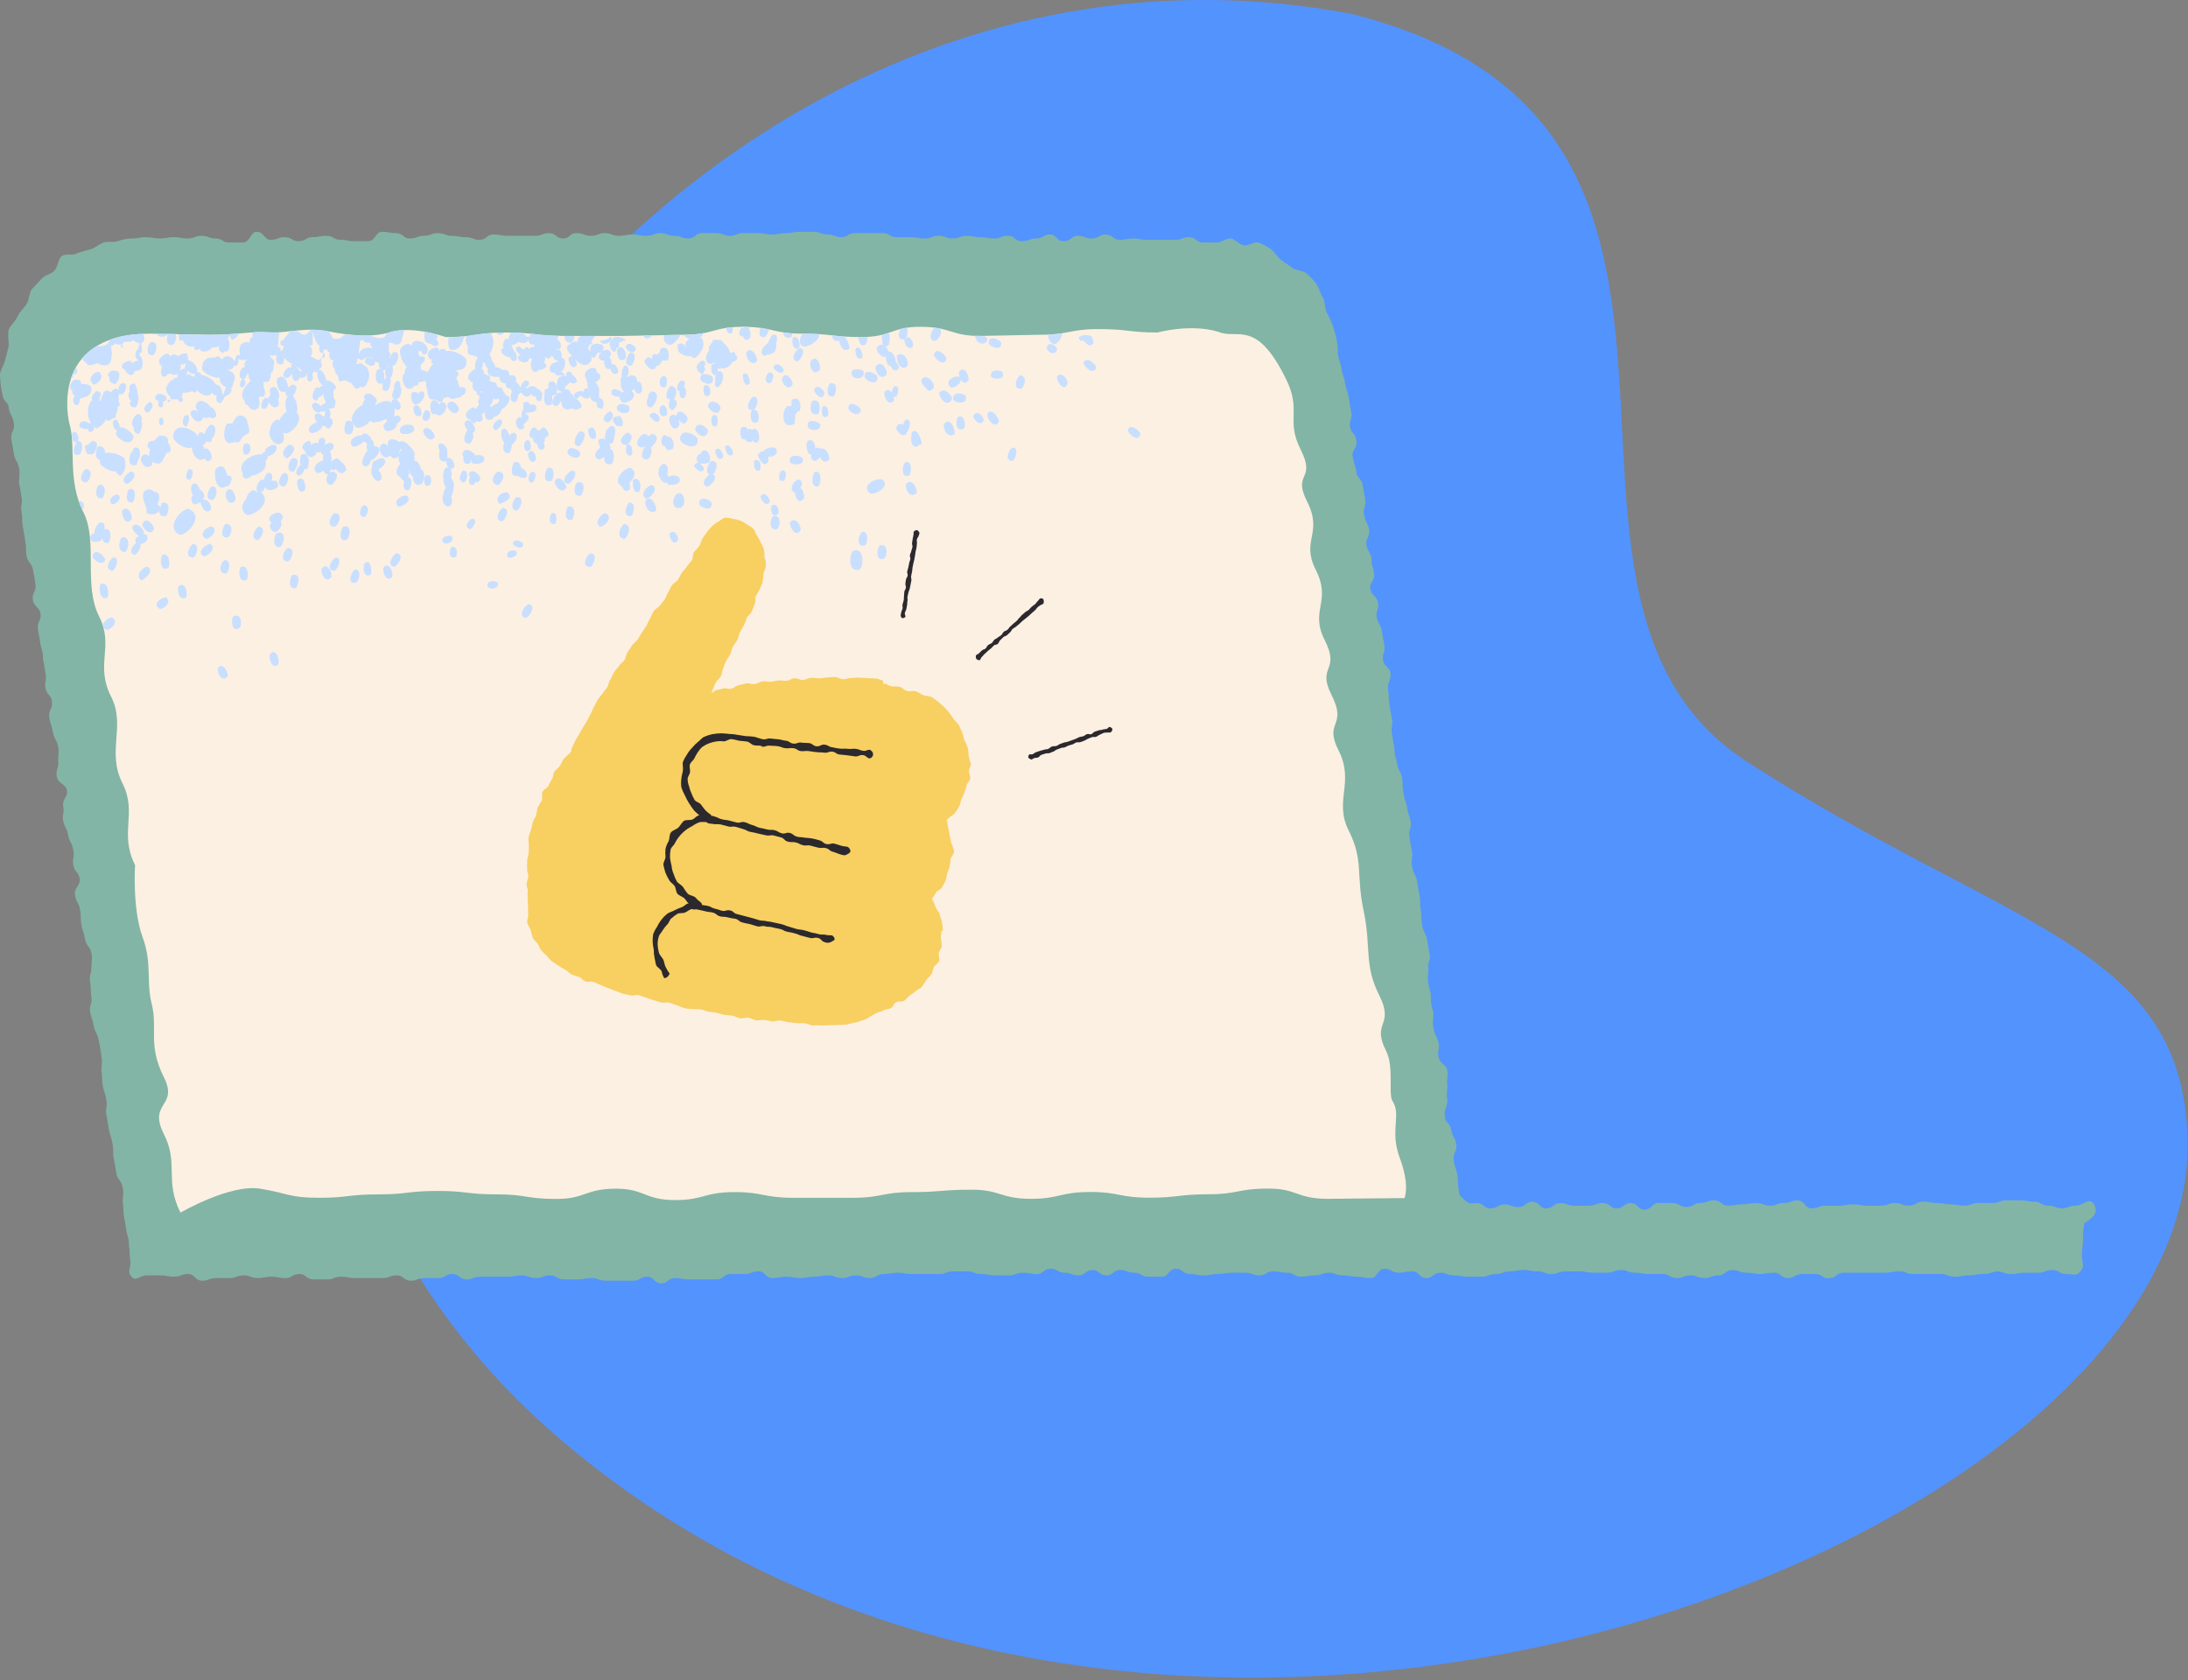 <svg xmlns="http://www.w3.org/2000/svg" width="595" height="457" viewBox="0 0 595 457">
    <rect x="0" y="0" width="595" height="457" fill="#808080" stroke="none"/>
    <g fill="none" fill-rule="evenodd">
        <path fill="#5393FE" d="M594.87 309.37c3.46 111.06-282.31 221-443.71 81.08C-10.24 250.53 156-35.83 367.26 3.71c121 30.25 37.29 158 107.93 203.55 70.64 45.55 118 49.4 119.68 102.11"/>
        <g fill-rule="nonzero">
            <path fill="#82B5A5" d="M566.8 269.69c-.282 1.439-.396 2.905-.34 4.37 0 2.19-.35 2.19-.35 4.37s1 2.55-.34 4.37c-1.38 1.46-1.72.73-3.78.73-2.06 0-2.07-1.09-3.79-1.09-2.06 0-2.06.73-3.78.73h-3.78c-2.07 0-2.07.36-3.79.36-2.06 0-2.06-.73-3.78-.73-2.06.37-2.06.73-3.78.73-2.07 0-2.07.37-3.79.37-2.06 0-2.06.36-3.78.36-2.06 0-2.06-.73-3.78-.73h-7.57c-2.06 0-2.06-.73-3.78-.73-2.07 0-2.07.37-3.79.37h-11.35c-2.06 0-2.06 1.46-3.78 1.46-2.06.36-2.06-1.1-3.78-1.1h-3.79c-2.06 0-2.06 1.1-3.78 1.1-2.06 0-2.06-1.46-3.78-1.46-2.07 0-2.07.36-3.79.36-2.06 0-2.06-.36-3.78-.36-2.06 0-2.06-.73-3.78-.73-2.07 0-2.07 1.46-3.78 1.46-2.07 0-2.07.73-3.79.73-2.06 0-2.06-.73-3.78-.73-2.07 0-2.07.73-3.78.73-2.07 0-2.07-1.1-3.79-1.1h-3.78c-2.06 0-2.06-.36-3.78-.36-2.07 0-2.07-.73-3.79-.73-2.06 0-2.06.73-3.78.73h-3.78c-2.07 0-2.07-.37-3.79-.37h-3.78c-2.06 0-2.06.73-3.78.73-2.07 0-2.07-.73-3.79-.73-2.06 0-2.06-.36-3.78-.36-2.06 0-2.06.36-3.78.36-2.07 0-2.07.73-3.79.73-2.06 0-2.06.73-3.78.73h-3.78c-2.07 0-2.07-.36-3.79-.36-2.06 0-2.06-.73-3.78-.73-2.06 0-2.06 1.46-3.78 1.46-2.07 0-2.07-1.83-3.79-1.83-2.06 0-2.06.37-3.78.37-2.06 0-2.06-1.09-3.78-1.09-2.07 0-2.07 2.55-3.79 2.55-2.06 0-2.06-.37-3.78-.37-2.06 0-2.06-.36-3.78-.36-2.07 0-2.07-.73-3.79-.73-2.06 0-2.06.73-3.78.73-2.06 0-2.06.36-3.78.36-2.07 0-2.07-1.09-3.79-1.09-2.06 0-2.06-.37-3.78-.37-2.06 0-2.06 1.1-3.78 1.1-2.07 0-2.07-.73-3.79-.73H335c-2.06 0-2.06.36-3.78.36-2.07 0-2.07.37-3.79.37-2.06 0-2.06-.37-3.78-.37-2.06 0-2.06-1.45-3.78-1.45-2.07 0-2.07 2.18-3.79 2.18h-3.78c-2.06 0-2.06-1.09-3.78-1.09-2.07 0-2.07-.73-3.78-.73-2.07 0-2.07 1.46-3.79 1.46-2.06 0-2.06-1.46-3.78-1.46-2.07 0-2.07 1.46-3.78 1.46-2.07 0-2.07-.73-3.79-.73-2.06 0-2.06-1.09-3.78-1.09-2.06 0-2.06 1.45-3.78 1.45-2.07 0-2.07-.36-3.79-.36-2.06 0-2.06.73-3.78.73h-3.78c-2.07 0-2.07-.37-3.79-.37-2.06 0-2.06-.73-3.78-.73h-3.78c-2.07 0-2.07.73-3.79.73H248c-2.07 0-2.07-.36-3.79-.36-2.06 0-2.06.36-3.78.36-2.06 0-2.06 1.1-3.78 1.1-2.07 0-2.07-.73-3.79-.73-2.06 0-2.06.73-3.78.73-2.06 0-2.06-.73-3.78-.73-2.07 0-2.07.36-3.79.36-2.06 0-2.06.37-3.78.37-2.06 0-2.06-.37-3.78-.37-2.07 0-2.07.37-3.79.37-2.06 0-2.06-1.83-3.78-1.83-2.06 0-2.06.73-3.78.73h-3.79c-2.06 0-2.06 1.46-3.78 1.46h-7.57c-2.06 0-2.06-.36-3.78-.36-2.06 0-2.06 1.45-3.78 1.45-2.07 0-2.07-1.82-3.79-1.82-2.06 0-2.06 1.1-3.78 1.1h-7.57c-2.06 0-2.06-.73-3.78-.73-2.06 0-2.06.36-3.78.36h-3.79c-2.06 0-2.06-1.09-3.78-1.09-2.06 0-2.06.73-3.78.73-2.07 0-2.07-.73-3.78-.73-2.07 0-2.07.36-3.79.36h-7.58c-2.07 0-2.07.73-3.79.73-2.06 0-2.06-1.46-3.78-1.46-2.06 0-2.06 1.1-3.78 1.1h-3.79c-2.06 0-2.06.73-3.78.73-2.06 0-2.06-1.46-3.78-1.46-2.07 0-2.07.73-3.79.73h-7.56c-2.07 0-2.07-.37-3.79-.37-2.06 0-2.06.73-3.78.73H85.3c-2.07 0-2.07-1.46-3.79-1.46-2.06 0-2.06 1.1-3.78 1.1-2.06 0-2.06-.37-3.78-.37-2.07 0-2.07.37-3.79.37-2.06 0-2.06-.73-3.78-.73-2.06 0-2.06.73-3.78.73h-3.79c-2.06 0-2.06.73-3.78.73-2.06 0-2.06-1.83-3.78-1.83-2.07 0-2.07.73-3.79.73-2.06 0-2.06-.36-3.78-.36H39.9c-2.07 0-2.75 1.82-4.13.36s0-2.55-.34-4.37c-.35-2.19 0-2.19-.35-4 0-2.18-.34-2.18-.69-4-.34-2.18-.34-2.18-.68-4-.35-2.19 0-2.19-.35-4 0-1.82.35-2.19 0-4S32 258 31.64 256.2c-.34-2.18-.34-2.18-.69-4-.35-1.82 0-2.19-.34-4-.34-2.19-.69-2.19-1-4-.35-2.19-.35-2.19-.69-4-.34-1.81.34-1.82 0-4-.34-2.18-.69-2.18-1-4-.34-2.19 0-2.19-.34-4 0-1.82.34-1.82 0-4-.34-2.18-.35-2.19-.69-4-.35-2.18-1-2.18-1.38-4-.34-2.18-.69-2.18-1-4-.31-1.82.69-2.19.34-4-.34-2.19 0-2.19-.34-4s.34-2.19.34-4 .35-2.19 0-4-1.37-1.82-1.72-3.64c-.34-2.19-.68-2.19-1-4-.32-1.81 0-2.19-.34-4-.35-2.18-1-1.82-1.38-4-.38-2.18 1.59-2.7 1.26-4.56-.33-1.86-1.38-1.82-1.72-3.64-.34-1.82.34-2.19 0-4-.35-2.19-1-2.19-1.38-4-.34-2.18-1-2.18-1.37-4-.37-1.82.34-1.82 0-4-.34-2.18 1.37-2.56 1-4.38-.37-1.82-2.41-1.82-2.75-3.64-.35-2.19.69-2.55.34-4.37 0-1.83.35-2.19 0-4s-1-1.82-1.37-3.65c-.35-2.18-.69-2.18-1-4-.34-2.19 1-2.55.69-4.38 0-1.82-1.37-1.82-1.72-3.64-.35-1.82.35-2.19 0-4-.34-2.18-.34-2.18-.69-4 0-2.18-.34-2.18-.68-4-.35-2.19-.35-2.19-.69-4-.35-2.19 1-2.55.69-4.37-.31-1.82-1.72-1.83-2.07-3.65-.34-2.18 1-2.18.69-4.37-.31-2.19-.34-2.19-.69-4-.35-1.81-1.37-1.82-1.72-3.64-.34-2.19 0-2.19-.34-4-.35-2.19-.35-2.19-.69-4-.34-2.19 0-2.19-.34-4s.34-2.18 0-4c-.35-2.18-.35-2.18-.69-4 0-1.83.34-2.19 0-4s-1-1.82-1.38-3.65c-.34-2.18-.34-2.18-.68-4-.35-2.19 1-2.55.68-4.38-.34-2.18-1-2.18-1.37-4 0-1.83-1.38-1.83-1.72-3.65C.287 42.754.052 40.882 0 39c0-1.1 1-2.55 1.38-4 .38-1.45.68-2.55 1-4 0-1.46-.35-3.28 0-4.37.72-1.44 1.75-2.17 2.44-3.63s1.71-2.18 2.4-3.28c.69-1.1.69-2.91 1.38-4l2.75-2.92c1-1.09 2.41-1.09 3.44-2.19 1.03-1.1 1-3.27 2.06-4s3.1 0 4.13-.73c1-.37 2.41-.73 3.78-1.1 1-.36 2.41-1.45 3.44-1.82C29.23 2.59 31 3 32 2.6c1.21-.453 2.488-.7 3.78-.73 2.06 0 2.06-.36 3.78-.36 2.07 0 2.07.36 3.79.36 2.06 0 2.06-.36 3.78-.36 2.06 0 2.06.36 3.78.36 2.07 0 2.07-.73 3.79-.73 2.06 0 2.06.73 3.78.73 2.06 0 2.06 1.09 3.78 1.09H66c2.06 0 2.06-2.91 3.78-2.91 2.06 0 2.06 2.18 3.78 2.18 2.07 0 2.07-.72 3.79-.72 2.06 0 2.06 1.09 3.78 1.09 2.06 0 2.06-1.09 3.78-1.09 2.07 0 2.07-.37 3.79-.37 2.06 0 2.06 1.09 3.78 1.09 2.06 0 2.06.37 3.78.37h3.79c2.06 0 2.06-2.55 3.78-2.55 2.06 0 2.06.36 3.78.36 2.07 0 2.07 1.46 3.78 1.46 2.07 0 2.07-.73 3.79-.73 2.06 0 2.06-.73 3.78-.73 2.07 0 2.07.73 3.78.73 2.07 0 2.07.37 3.79.37 2.06 0 2.06.72 3.78.72 2.06 0 2.06-1.45 3.78-1.45 2.07 0 2.07.36 3.79.36h7.56c2.07 0 2.07-.73 3.79-.73 2.06 0 2.06 1.46 3.78 1.46 2.06 0 1.72-1.46 3.78-1.46 2.06 0 2.07.73 3.79.73 2.06 0 2.06-.73 3.78-.73 2.06 0 2.06.73 3.78.73 2.07 0 2.07-.36 3.79-.36 2.06 0 2.06.36 3.78.36 2.06 0 2.06-.73 3.78-.73 2.07 0 2.07.73 3.79.73 2.06 0 2.06.73 3.78.73 2.06 0 2.06-1.46 3.78-1.46h3.79c2.06 0 2.06.73 3.78.73 2.06 0 1.72-.73 3.78-.73H206c2.06 0 2.06.37 3.78.37 2.06 0 2.06-.37 3.78-.37 2.07 0 2.07-.36 3.79-.36h3.78c2.06 0 2.06.73 3.78.73 2.07 0 2.07.73 3.79.73 2.06 0 1.72-1.1 3.78-1.1h7.57c2.06 0 1.72 1.1 3.78 1.1h3.78c2.07 0 2.07.36 3.79.36 2.06 0 2.06-.73 3.78-.73 2.06 0 2.06.73 3.78.73 2.07 0 2.07-.73 3.79-.73 2.06 0 1.71.37 3.78.37s2.06.36 3.78.36c2.07 0 1.72-.73 3.78-.73 2.06 0 1.72 1.46 3.79 1.46 2.07 0 2.06-.73 3.78-.73 2.07 0 2.07-1.09 3.78-1.09 2.07 0 1.72 1.82 3.79 1.82 2.07 0 2.06-1.46 3.78-1.46 2.06 0 2.06.73 3.78.73 2.07 0 2.07-1.09 3.79-1.09 2.06 0 2.06 1.45 3.78 1.45 2.06 0 2.06-.36 3.78-.36 2.07 0 1.72.36 3.79.36h7.56c2.07 0 2.07-.72 3.79-.72 2.06 0 2.06 1.45 3.78 1.45h3.78c1.38 0 2.41-1.09 3.79-1.09 1 0 2.06 1.46 3.44 1.82 1.38.36 3.09-1.09 4.12-.73 1.216.466 2.371 1.077 3.44 1.82 1 .73 1.72 2.19 2.75 2.92l3.1 2.19c1 .72 3.1.72 3.78 1.45 1.004.884 1.922 1.862 2.74 2.92.69 1.09 1 2.55 1.72 3.64.72 1.09.35 2.55 1 4 .637 1.182 1.211 2.397 1.72 3.64.34 1.1.68 2.19 1 3.65.28 1.314.395 2.658.34 4 .35 2.18.69 2.18 1 4 .35 2.19.69 2.19 1 4 .34 2.19.68 2.19 1 4 .34 2.19.34 2.19.68 4s-.68 2.18-.34 4c.34 1.82 1.38 1.45 1.72 3.64.34 2.19-1.37 2.55-1 4.37.34 2.19.69 2.19 1 4 0 1.82 1.38 1.82 1.72 3.65.34 2.18.34 2.18.69 4 .35 1.82-.69 2.19-.35 4 .35 2.19 1 2.19 1.38 4 .34 2.19-1 2.55-.69 4.37.31 1.82 1 1.82 1.38 3.65 0 2.18.34 1.82.69 4 .35 2.18-1.38 2.55-1 4.38.38 1.83 1.72 1.82 2.07 3.64.35 1.82-.69 2.19-.35 4 .34 1.81 1 1.82 1.38 3.64.34 2.19.34 2.19.69 4 .35 1.81-.69 2.19-.35 4 .34 1.81 1.72 1.82 2.07 3.64 0 2.19-1 2.55-.69 4.37.34 2.19 0 2.19.34 4 .35 2.19.35 2.19.69 4 .34 1.81-.34 1.82 0 4 .34 2.18.35 2.19.69 4 0 2.18.34 2.18.69 4 .34 2.18 1 2.18 1.37 4 .35 2.19 0 1.83.35 4s.68 2.19 1 4c.34 2.19.69 2.19 1 4 .31 1.81-.69 2.18-.34 4 .34 2.18.34 2.18.68 4 .34 1.82-.34 2.19 0 4 .35 2.19 1 2.19 1.38 4 .34 2.19.34 2.19.69 4 .34 2.19 0 2.19.34 4 .35 2.18 0 2.18.35 4 .34 2.18 1 2.18 1.37 4 .35 2.19.35 2.19.69 4 .34 1.81-.69 2.19-.34 4 0 1.82-.35 2.19 0 4 .34 2.18.68 1.82.68 4 0 2.18.35 2.18.69 4 0 1.83-.34 2.19 0 4 .35 2.19 1 2.19 1.38 4 .38 1.81-.35 2.19 0 4s2.06 1.82 2.41 3.64c.35 1.82-.35 2.19 0 4 0 1.82-.35 2.19 0 4 0 2.18-1 2.55-.69 4.37 0 1.82 1.37 1.82 1.72 3.64.34 2.19 1 1.83 1.37 4 .37 2.17-1 2.19-.68 4.38.32 2.19.68 2.18 1 4 .34 2.19 0 1.83.34 4s.34 1.46 1.72 2.92c1.38 1.09 1.38.73 3.1.73 2.06 0 2.06 1.45 3.78 1.45 2.06 0 2.06-1.09 3.78-1.09 2.07 0 2.07.73 3.79.73 2.06 0 2.06-1.46 3.78-1.46 2.06 0 2.06 1.82 3.78 1.82 2.07 0 2.07-1.45 3.79-1.45 2.06 0 2.06.72 3.78.72H432c2.07 0 2.07-.72 3.79-.72 2.06 0 2.06 1.45 3.78 1.45 2.06 0 2.06-1.45 3.78-1.45 2.07 0 2.07 1.82 3.79 1.82 2.06 0 2.06-1.82 3.78-1.82h3.78c2.07 0 2.07 1.09 3.78 1.09 2.07 0 2.07-1.09 3.79-1.09 2.06 0 2.06-.73 3.78-.73 2.06 0 2.06 1.45 3.78 1.45 2.07 0 2.07-.36 3.79-.36 2.06 0 2.06-.36 3.78-.36 2.06 0 2.06.72 3.78.72 2.07 0 2.07-.72 3.79-.72 2.06 0 2.06-.73 3.78-.73 2.06 0 2.06 2.18 3.78 2.18 2.07 0 2.07-.73 3.79-.73h3.78c2.06 0 2.06-.36 3.78-.36 2.07 0 2.07.36 3.79.36h3.78c2.06 0 2.06-.72 3.78-.72 2.07 0 1.72.72 3.79.72 2.07 0 2.06-1.09 3.78-1.09 2.06 0 2.06.37 3.78.37 2.07 0 2.07.36 3.79.36 2.06 0 2.06.36 3.78.36 2.06 0 1.72-.72 3.78-.72h3.79c2.06 0 2.06-.73 3.78-.73h3.78c2.07 0 2.07.36 3.79.36 2.06 0 2.06 1.09 3.78 1.09 2.06 0 2.06.73 3.78.73 2.07 0 1.72-.73 3.79-.73 2.07 0 3.44-2.18 4.81-.72 1.36 2.19.67 3.65-2.43 5.47z" transform="translate(0 63)"/>
            <path fill="#FCF0E3" d="M349.66 40c4.41 8.73-.08 11.06 4 19.2 4.4 8.72-2.32 6.1 1.8 14.24 4.4 8.72-1.76 10.42 2.34 18.55 4.41 8.72-1.7 10.94 2.42 19.08 4.4 8.73-2.23 6.83 1.89 15 4.41 8.72-2.21 6.93 1.9 15.07 4.42 8.72-1.35 13.66 2.76 21.79 4.11 8.13 1.95 12 4.05 21.8 2.1 9.8.06 14.67 4.17 22.82 4.41 8.72-2.17 7.16 1.94 15.3 2.21 4.36.55 11.59 1.72 13.61 2.53 3.74-.82 8 2 15.5s1.29 10.92 1.29 10.92l-20.9.2c-8.35 0-8.35-2.79-16.13-2.79-8.34 0-8.34 1.55-16.13 1.55-8.34 0-8.34.93-16.13.93-8.34 0-8.34-1.55-16.12-1.55-8.35 0-8.35 1.86-16.13 1.86-8.34 0-8.34-2.48-16.13-2.48-8.34 0-8.34.65-16.13.65-8.34 0-8.34 1.55-16.12 1.55h-16.13c-8.34 0-8.34-1.55-16.13-1.55-8.34 0-8.34 2.17-16.13 2.17-8.34 0-8.34-3.1-16.12-3.1-8.34 0-8.34 2.79-16.13 2.79-8.34 0-8.34-1.24-16.13-1.24-8.34 0-8.34-.93-16.12-.93-8.35 0-8.35.93-16.13.93-8.34 0-8.34.93-16.13.93-8.34 0-8.41-1.22-16.13-2.48-8.14-1.33-21.66 6.51-21.66 6.51-4.41-8.72-.4-13.23-4.52-21.38-4.41-8.72 4.09-7.31 0-15.46-4.41-8.71-1.64-13.26-3.28-19.81-1.64-6.55.22-10.81-2.55-18.42-2.77-7.61-2-19.46-2-19.46-4.41-8.72.69-14.11-3.42-22.24-4.41-8.72 1-15.51-3.12-23.64-4.41-8.71.9-13.57-3.22-21.71-4.41-8.73-.22-20.37-4.34-28.51-4.41-8.73-1.85-17.77-3.8-24.15 0 0-6-24.06 21.75-24.3l16.13.31c8.34 0 11.63-1 16.12-.64S83 25.89 89 27.07c6.48 1.27 12 1.8 17.41.22 6-1.74 14.81 1.39 14.81 1.39 8.35 0 8.35-1.24 16.12-1.24 8.35 0 8.35.93 16.13.93h16.13l16.11-.31c8.36 0 8.36-2.17 16.14-2.17 8.34 0 8.34 1.86 16.13 1.86 8.34 0 8.34.93 16.13.93 8.34 0 8.34-2.79 16.13-2.79 8.34 0 8.34 2.48 16.13 2.48l16.12-.31c8.34 0 8.34-1.55 16.13-1.55 8.34 0 8.34.93 16.12.93 0 0 9-2.49 16.55-.19 5.18 2.23 10.31-3.7 18.37 12.75z" transform="translate(0 63)"/>
            <path fill="#C8DFFF" d="M57 50.36c.34.36.68.73 1.72 0 .34-.37-.35-2.55-1.38-2.55-1-1.46-3.44-2.92-4.13-.37 0 .37 0 .73.69 1.46-.69-.36-1.72-.73-2.06.36-.35.73 2.06 4 3.44 1.46.048-.397-.08-.795-.35-1.09.028.479.34.894.792 1.053.452.16.956.032 1.278-.323zm9.63 7.29c-.69 0-1 3.64.68 2.91 1.03-.36 1.37-3.28-.69-2.91h.01zm-.69-17.49c-.35 0-1.38 2.18 0 2.18.68 0 1.36-2.18-.01-2.18h.01zM19.7 38.84c-.15.324-.277.658-.38 1 1.15-.37.38-1 .38-1zm52.42 9.33c.69 0 1.72-3.28 0-2.91-.69 0-2.06 3.28 0 2.91zm-31.3-1.82c-.69 0-2.75 2.19-.69 2.91.35 0 2.41-2.18.69-2.91zm32.68-3.64c-.35.36 0 1.09 0 1.82 0 0-.35.36-.69.73-.35.73 1.72 4 3.09 1.82.016-.508-.102-1.011-.34-1.46 1.03-.73-.34-4.74-2.06-2.91zM41.17 30c-.69 0-2.07 3.65.34 3.65.69-.05 2.06-3.65-.34-3.65zm37.48 6.93c-.68 0-2.75 2.55-.68 2.91 1.03-.05 2.75-2.6.68-2.96v.05zM61.46 69.31h.34c.69 0 2.06-2.92.35-2.92h-.35c-.34-1.82-1.37-3.64-3.09-1.82-.71 1.09 0 6.56 2.75 4.74zm2.41 4c.68-.73-.69-4.37-2.07-2.91-1.03.73 0 4.74 2.07 2.91zm2.4-17.85c.35 0 .35 0 .69-.37.267-.028.514-.157.69-.36.34-.36 0-1.82-.35-2.55.052-.571-.144-1.138-.538-1.555-.394-.417-.949-.645-1.522-.625-.69 0-1.37.73-2.06 2.19H61.8c-1 .73-1.72 6.56 1.72 5.1h1c.38.36 1.06-.74 1.75-1.83zM50.45 50c-.69 0-1.37 3.28.35 2.92.34-.38 1.37-3.66-.35-2.92zm-12 1.46c.158-.33.175-.711.046-1.054-.128-.344-.39-.62-.726-.766-.69-.37-2.76 2.19-1.38 3.64 0 .73 0 1.46 1.38 1.82.3-.37 1.33-2.56.64-3.65l.04.01zM20.62 36.92c-.358.614-.665 1.256-.92 1.92 0 0 2.16.16.92-1.92zm16.76 25.46c.69-.36 1.38-4-.69-3.64-.34 0-.34.36-.68 1.09-.69 0-1.72 4.37.68 3.65.31.36.69-.37.69-1.1zM28.45 81c0-1.09 0-2.19-1.38-1.82-.094 0-.183.038-.248.107-.064.068-.098.16-.092.253-.736.631-1.11 1.587-1 2.55-.437-.01-.843.224-1.053.606-.21.383-.19.851.053 1.214.35.73 3.1.73 3.1-.72 0 .72.34 1.82 1.72 1.45.62-.75.96-4.39-1.1-3.64zm97.78-52.5c-1.369.135-2.745.191-4.12.17-.45 1.18-.14 3.44.55 3.44 0-.02 2.5.97 3.57-3.63v.02zm90.94 3.15c.68-.36 0-3.64-1.38-2.92-.69.35-.34 3.99 1.38 2.9v.02zM43.92 28.57h.69c.34 0 .72-.38 1.06-.74h-2.94c0 .32.5.74 1.19.74zM25.19 88.16c-.35.73 2.75 3.28 3.43 1.1 0-.73-2.75-3.65-3.43-1.1zm1.87-49.88c-.68-.73-3.78 1.46-1.72 3.28.35.36 3.44-1.46 1.72-3.28zm3.79 50.35c-.69 0-2.75 3.28-.34 3.64.69 0 2.41-3.64.34-3.64zm-9.48-15.38c.29.84.625 1.664 1 2.47.56-.53.93-2.46-1-2.47zm14.29 5.16c.69-.72-.69-4.37-2.41-2.55-.34.73.69 4.38 2.41 2.55zm-1.37-9.83c.68.36 3.44-2.19 1.72-3.28-.69-.37-3.79 2.18-1.72 3.28zm1 1.45c-.69 0-1.72 4 .69 3.65.71-.37 1.4-4.01-.66-3.68l-.03.03zm-8.6-16.76c.943-.432 1.682-1.214 2.06-2.18.184.193.427.32.69.36.35 0 .69-.36 1.38-.73h.34c.34 0 .34-.36.34-1.09.19-.2.313-.456.35-.73 0-.36.34-.73 0-1.09.379-.04.672-.35.69-.73.002-.391-.12-.773-.35-1.09 0-.37.35-.73 0-1.1.025-.277.15-.537.35-.73.085.099.21.155.34.155.13 0 .255-.056.34-.155.69 0 2.07-3.28 0-2.91-.34 0-1 .73-1 1.82-.182-.195-.426-.322-.69-.36-.611.109-1.127.519-1.37 1.09-.23-.343-.617-.55-1.03-.55-.413 0-.8.207-1.03.55v.36c-.378.544-.615 1.172-.69 1.83h-.35v-.73c.35-.73.69-1.46-.34-1.83-.34-.36-1.72.73-1.72 1.83V46c-1 .36-1.72 4-.34 5.83.003.095-.033.186-.099.254s-.156.106-.251.106c-.69-.73-2.75-1.09-2.75.73 0 .36 1.72 1.09 2.41.73 0 .73.34 1.09 1 .73.34 0 .69-.73.69-1.83.03 1.09.72 1.09 1.06.72h-.03zm5.43 18.3c-.68-.36-3.09 1.1-1.72 2.55.72.37 3.13-1.45 1.75-2.55h-.03zm-7-14.65c-.095 0-.185.038-.251.106s-.102.16-.099.254c-.377.04-.667.351-.68.73h-.69c-.35 0-.35 1.09 0 1.82.013.382.31.695.69.73h1c.71 0 2.43-3.64.02-3.64h.01zm4 42.63c.69-.37.34-4.74-1.72-3.65-.68.37-.34 4.74 1.73 3.65h-.01zm-1.45-27c.69 0 1.72-4-.69-3.65-.67-.01-1.7 4 .7 3.64l-.01.01zm88.46-21.09c.69 0 1.72-2.91-.34-2.91-.68.35-1.71 3.27.35 2.9l-.01.01zm106.28-1.82c.69-.37 1-4.37-1.37-3.64-.68.35-1.37 4.36 1.38 3.63l-.01.01zm-4.91-18c-.69 0-3.09 3.28-.69 3.64.7-.01 2.76-3.28.7-3.65l-.01.01zm.78 30c-.34-.73-4.12-1.45-3.44 1.1.36.74 4.16 1.1 3.45-1.09l-.01-.01zm0-33.9c-.69.73-1.32 2.93.05 3.46 1.09.42 4.75-1.5 4.41-3.32-.02.01-3.01-.18-4.48-.13l.02-.01zm-2.72 24.79c.69 0 .69-1.45.69-2.91.34 0 .34-.37.69-.73h.34c.69-.36.69-4.37-1.72-3.28-.34 0-.34.73-.34 1.46v.36h-1c-1.43.38-2.12 6.21 1.32 5.11l.02-.01zM203.1 32.72c-.69.73 1 4.37 2.75 2.55.34-.73-1.38-4.37-2.75-2.55zm.7 8.64c.35-.37-.34-3.65-1.72-2.55-.34.36.35 4 1.72 2.55zm-18-13.29c.464.51 1.039.907 1.68 1.16-.69.36-1.72 1.46-.69 2.18h-.35c-.34-.72-1-1.45-2.06-.72-.34.36 0 2.55 1 2.55 0 .36 1.72.72 2.75.72l.35.37c.34.36 1.72-.73 2.06-1.82.69 0 1.38-3.65-.34-3.65.34 0 1.08-.89 1.08-1.26-1.798.327-3.623.484-5.45.47h-.03zm27.31 9.53c0-.72-2.07-2.55-2.76-.72.03.72 2.44 2.55 2.79.72h-.03zm2.4 4c.35-.73-1.72-4-2.75-1.82-.66.74 1.41 4.02 2.78 1.83l-.03-.01zm17.82-12.93c.34 1.09.41 2.57 1.79 2.2.55-.18.81-1.52.81-2.25.07.01-2.06 0-2.57.06l-.03-.01zM234.8 38c-.34-.73-4.12-1.09-3.09 1.09 0 1.07 3.78 1.43 3.09-1.09zm3.79 1.46c0-.73-3.79-2.55-3.44 0 0 1.06 3.78 2.88 3.44-.03v.03zm-14.45 4.73c.35-.73-2.06-3.28-2.75-1.09 0 .7 2.06 3.25 2.75 1.06v.03zm-1.33-6.36c.68-.73-.35-4.37-2.07-2.91-1.03.7 0 4.71 2.07 2.88v.03zm.3 14.74c0-.72-3.78-2.18-3.44.37 0 1.06 3.44 1.79 3.44-.4v.03zm1.72-2.18c.69 0 .69-3.28-1-2.92-.38.34-.72 3.62 1 2.89v.03zM165 51.82c.69.36 2.75-1.83 1-2.92-.67 0-3.08 2.19-1 2.92zm-57.09-6.2c.69 0 1.72-2.19 1-3.28 0-.73 0-1.46-.69-1.82-.8.41-1.215 1.316-1 2.19-.71 1.45-1.05 2.91.67 2.91h.02zm47.27-15.42c.7-.13 1-1.1 1-1.83h-2.69s0 2 1.66 1.83m-18.1-2.76h-2c.04.04.73 1.56 2.03 0h-.03zm26.53 7.61h.69c0 1.1.34 2.92 1.72 2.19 0 .73 1 2.19 2.06 1.09.34-.36-.69-2.91-1.72-2.18 0-.73 0-1.46-.69-1.82.69-.73.69-1.83-.34-2.19-.485-.016-.964.11-1.38.36-.31 0-2.03 1.83-.31 2.55h-.03zM23.43 64.57c-.68 0-2.75 3.64 0 3.64.69 0 2.41-3.28 0-3.64zm88.93-11.66c-.34-.73-4.47-.73-3.44 1.82.69.73 4.82.36 3.44-1.82zm2.41-9.48c-.35 0-.69 0-1 .73-.399-.54-1.138-.695-1.72-.36-.69.36 0 4.37 1.72 2.91.65 0 2.72-2.55 1-3.28zm-.35 6.56c.69-.36-.34-3.64-1.72-2.55-.7.37 0 3.65 1.72 2.56v-.01zm65.7-10.56c-.69 0-1.38 3.28.68 2.91.69-.34 1.04-3.64-.68-2.91zm8.94 14.21c-.34.73 2.75 3.64 3.44.73.34-.73-2.75-3.28-3.44-.73zm3.78-9.11c.69-.37.35-3.65-1.37-2.55-.35.36-.35 3.64 1.37 2.55zm-3.09 12c0-1.09-4.82-3.64-4.82 0 0 1.12 4.82 3.67 4.82.02v-.02zm-14.89-28.27c.52.88 1.29 1.27 2.57 0h-2.57zm16.61 36.31c0-.73-2.07-2.92-2.75-.73 0 0 2.06 2.55 2.75.73zm1.37-1.82c.69-.37 0-4.38-2.06-2.92v.37c-1 .36-2.06 1.45-.69 2.91h1.38c.477-.02.945-.142 1.37-.36zM181.15 50c.69-.36 0-3.64-1.38-2.55-.69.36-.69 3.64 1.38 2.55zm-.35 8.38c.35.73.69 1.46 2.07.73.69-.36.34-3.64-1.38-3.28-.34-.36-.69-.73-1-.36-.72.35-1.06 2.9.31 2.9v.01zM56 56.92c.262.264.63.396 1 .36.34 0 .68-.36.68-1.09.69-.37 1.72-3.65-.34-3.65-.379.04-.672.35-.69.73-.34 0-.69.73-1 1.82-.34-.36-.69-.72-1.38-.36-.34 0-.34.73-.34 1.09-.69-1.82-6.53-4.73-6.88 0 0 1.1 3.1 3.65 5.16 2.92 0 1.82 1.72 4.37 3.44 2.91.34.73 1 1.1 1.72.37.69-.37-.34-3.65-1.72-2.92 0-.36-.34-.73-.69-1.09h.35c.3-.01.69-.36.69-1.09zM143.32 66c-.256-.845-.893-1.522-1.72-1.83 0-.72-.35-1.82-1.72-1.45-.69.36-1.38 4.37.68 3.64 1.38.76 2.76 1.12 2.76-.36zm-2.76 9.83c.69 0 2.41-3.64 0-3.64-.68.03-2.4 3.67 0 3.67v-.03zM139.19 58c1-.73 2.06-2.55.69-3.28-.35 0-.69 0-1.38.73-.34-1.09-1-2.55-2.06-1.46-.35.37 0 2.92.68 3.28-.34 1.09-.68 3.28 1.38 2.92.433-.65.672-1.41.69-2.19zm.34-14.58c-.69 0-1.37 3.28.69 2.92.69-.34 1.38-3.63-.69-2.91v-.01zm3.44-2.91c-.69 0-1.72 1.82-1.37 2.55-.35.73 1.72 2.92 2.75 1.09.315.447.823.718 1.37.73 0 .73.35 1.46 1.38 1.1.168-.348.282-.718.34-1.1v-.36c.35-.37-.34-1.46-1.37-1.82-.325-.432-.834-.687-1.375-.687-.54 0-1.05.255-1.375.687l-.35-.37c1.03-.33 1.38-1.81.03-1.81l-.03-.01zm-7.57 28.42c.69 0 2.76-3.28.35-3.64-1.03-.36-3.1 3.29-.35 3.65v-.01zm2.76 2.19c-.69-.73-4.13.73-2.41 2.91.69-.03 4.13-1.45 2.41-2.9v-.01zm-2.07-20c-.69-.37-3.09 1.82-1.37 2.91.68-.03 2.75-2.21 1.37-2.94v.03zM144 59.5c.69-.37.35-3.65-1-2.55-.72.33-.72 3.61 1 2.52v.03zm-44.37 4.37c.35 0 1-.73 1.38-1.82.69.36 3.44-2.92 1.38-3.65h-.69c0-.72 0-1.45-.69-1.82 0-.73-1.72-2.55-2.75-1.09-.69-.37-4.13 1.09-2.41 2.91.35.37 2.41-.36 3.1-1.45.34.36.69.73 1 .73-.347.557-.347 1.263 0 1.82-.66.7-2.72 4.34-.32 4.34v.03zM84.5 54.73c.69.36 3.1-.73 3.1-1.82h.68c.69 0 2.07-2.92.35-2.92-.27.024-.52.158-.69.37-.69-.73-1.72-1.46-2.41-.37-.035.68.215 1.343.69 1.83-1.37.36-3.09 1.82-1.72 2.91zm11-13.55c.69 1.1 1.37 2.19 2.41 1.1h1c.34 0 1-1.1 1.37-2.19.35-.73 0-3.64-1.37-3.64-.35-.73-1-.73-2.07-.37 0-.36.35-.73.35-1.46.094 0 .183-.038.248-.107.064-.068.098-.16.092-.253 0 .36.35.36.69.73.34 0 .69-.37 1.37-.73h1.72v.36c-.68-.36-2.06-.72-2.06.73 0 .73 2.75 2.19 2.75 0 .35 0 .69.37 1 .37 0 1.09.35 2.55 1.72 1.82-.056.747.064 1.497.35 2.19-.35 0-.35.36-.69.72.34-1.45 0-3.64-1.72-2.91-.69.36-1 4.74 1.38 3.64v1.46c0 .37.34.73 1 .73.34 0 1-.73 1-1.82.34-.559.34-1.261 0-1.82.69 0 1-2.19.69-3.28h.34c.69 0 2.41-4 0-3.65-.34 0-.69.73-1 1.46-.267.028-.514.157-.69.36l.69-.72c.34-.37 0-.73-.34-1.46v-2.19h1c.32.38.814.567 1.306.494.491-.074.91-.397 1.104-.854 0 0 .74-2.75.74-3.12-1.27.02-2.531.191-3.76.51-1.79.46-.72 1.68-2.78 1.68-1.72 0-1.63-.66-3.69-.7-1.69 0-3.379-.087-5.06-.26-1.71-.17-1.15 1.18-3.21 1.18-1.72 0-.73-1.77-2.76-2.16-1.284-.227-2.586-.337-3.89-.33.34.73 1.15 4 2.18 4.31-.34 1.09 0 2.19 1.38 2.19v1.09c-.646.014-1.261.275-1.72.73L84.5 33.9c.318-.554.442-1.198.35-1.83 0-.36-.35-.72-.69-1.09h.69c.34 0 .22-3.58-.12-4.31-.35 0-1.15 1.34-1.84 1.34-1.72 0-1-1-3.11-1-1.72 0-1.81 2.18-3.53 2.91 0 .73 0 1.09.69 1.09l.34.37c-.34.36-.34.72-.69 1.09h-.69c-.68 0-1.72 4 .69 3.64.35 0 .69-.73.69-1.82.64.797 1.468 1.422 2.41 1.82h-.35c-.34 0 0 .73 0 1.82 0 1.46.35 3.28 1.72 2.55.191-.196.314-.449.35-.72.68 0 2.4 0 1.72-1.46 0-.37-.69-.37-1.72-.37 0-.36-.35-.72-.69-1.09h.34c.64.797 1.468 1.422 2.41 1.82 0 .73 0 2.92 1.38 1.82.34 0 .34-1.09 0-1.82.34 0 .34-.36.68-.73l.35.37h.69c-.69.36 0 2.91 1.37 3.64v2.19c.016.778.256 1.534.69 2.18-.34.37-.34 1.1.34 1.83-.68 0-1 2.91 0 2.91-.68.73-1 2.19.35 2.55.69 0 2.06-2.55.34-2.91.34-.73.34-2.19-.34-2.55h.34c.486.015.966-.113 1.38-.37V47c.34-.36.34-1.09-.35-1.82V43c.35 0 .69 0 .69-.73-.47-.941-1.348-1.613-2.38-1.82h-.34c0-1.09-1-2.91-2.06-2.91.68-.36 1.37-1.09.68-1.82V35c.48-.897.717-1.903.69-2.92h1c.013.382.31.695.69.73-.34 1.1 0 2.19 1 2.19v.36c-.34.37-.34.73 0 1.46 0 0 0 .37.35.37v.36c.055.723.42 1.386 1 1.82-.051.51.068 1.024.34 1.46 2.13-.74 1.78-.01 3.16.35h-.01zm10-4.67c-.187.202-.305.457-.34.73v-.36c-.008-.092.021-.183.081-.253s.147-.112.239-.117h.02zm-7.56-6.64s0-.37.34-.37h.34c.417.513 1.061.786 1.72.73h.35c-.013.566.239 1.106.68 1.46-1.72-.37-3.43 0-3.78 1.82v-.37c-.02-1.45.33-2.14.33-3.27h.02zm-11 15c1 0 2.41-2.55.69-2.91-.19 0-.372.078-.503.216-.13.138-.198.324-.187.514-.18-.2-.424-.33-.69-.37-.69 0-2.41 3.65 0 3.65-.03-.35.32-.71.66-1.08l.03-.02zm33 1.46c.34 0 .69-.73.69-1.09h.37c.27-.024.52-.158.69-.37.625.65 1.608.802 2.4.37.486.016.967-.113 1.38-.37v-.36c.44.018.851-.215 1.063-.6.212-.386.188-.858-.063-1.22 0-.37-.69-.37-1.37-.37.003-.095-.033-.186-.099-.254s-.156-.106-.251-.106c-.068-.772-.303-1.519-.69-2.19.35-.36.69-.73.69-1.09 0-.37-.69-1.1-1.72-1.1 1.72.37 4.13 0 3.79-2.55 0-1.09-3.44-2.91-5.51-2.55-.34-.73-1-.73-1.72-.36v.36c-.189-.2-.308-.456-.34-.73-.69-.72-4.13.73-2.41 2.92h.69c-.34.73-.34 1.09.34 1.46-.34 0-1 .73-1.37 1.82-.095 0-.185.038-.251.106s-.102.16-.099.254c-.46-.451-1.075-.712-1.72-.73v-1.45c.69-.37 1.72-1.46.69-2.19h-1c-.035-.273-.153-.528-.34-.73v-.71h.68c.35.73 1 1.46 1.72.37.309-.98-.108-2.042-1-2.55-.69-.73-3.44-1.1-3.09.73-.69-.73-2.07-.73-3.1.72-.69.73.35 4 1.72 5.11-.34 0-.69.72-.69 1.82-.094 0-.183.038-.248.107-.064.068-.098.16-.092.253-.69.73.34 5.1 2.75 3.28V42c.486.015.966-.113 1.38-.37v-.73c.598.092 1.21-.036 1.72-.36 0 0 0 .36.34.36 0 .73 0 1.83.34 2.19 0 1.09.35 2.92 1.72 2.55.97-.02.97.71 2 .71l.01-.02zM108.23 50c-.366.007-.718.137-1 .37v-.73c.18-.593.18-1.227 0-1.82.35.73 1.38 1.09 1.72 0 .35-.73-1.37-3.28-2.41-1.82v.72s0-.36-.34-.36c-.69-.73-3.1 0-4.47 1.09.34-.36.34-.73.69-1.09V46c.34-.73-2.75-3.28-3.44-1.1 0 0 0 .73.34.73-.425.368-.675.898-.69 1.46-2.06 1.09-4.47 4-1.72 6.19.69.37 2.75-.36 3.79-1.82.178.198.418.328.68.37.089.096.214.15.345.15.131 0 .256-.054.345-.15h.35c.734-.081 1.439-.331 2.06-.73h.69v.73c-.448.137-.78.518-.854.981-.074.463.121.928.504 1.199.69.73 3.44-.36 3.1-1.82 1.35-.74 1.35-1.47.31-2.19zm18.23 1.83c-.34.36 0 1.45.69 2.18-.69.73-1.72 3.65.34 3.65.69 0 1.72-1.83 1-2.92.377-.04.667-.351.68-.73.39-.37-1.33-4.01-2.71-2.19v.01zm.38-23.4s-.6 1.7.38 2.64v1.82c0 .73 1.38.73 2.41 1.1 0 0 0 .36.34.36-.705.796-.964 1.893-.69 2.92-1.37.73-3.09 2.55-1 3.64h.34c-.34 1.09 0 2.55 1 2.55 0 .73 0 1.09.68 1.09v1.1c-.34.424-.34 1.026 0 1.45l-1 1.1c-.096 0-.187-.04-.252-.11-.064-.07-.096-.165-.088-.26-.69-.36-3.78 2.19-1.38 3.28h.35c0 .37.34.73 1 1.1 0 0 .34-.37.69-.73.34.36.68.36 1.37 0 .35 0 .35-1.1 0-1.82.69-.37 1.72-1.1 1-1.83.69.37 2.41-1.45 2.07-2.55.18.2.424.33.69.37 0 0 .68 0 .68-.37.35.73 1 1.46 2.07.37.34-.37 0-1.82-.69-2.19.066-.483-.225-.943-.69-1.09h-.69s0-.37-.34-.37c.066-.483-.225-.943-.69-1.09h-.69c-.18-.193-.42-.32-.68-.36.34-.427.34-1.033 0-1.46h-.69c0-.37-.35-.37-.69-.37 0-.72-.34-1.45-.69-1.45.318-.554.442-1.198.35-1.83.34.37.68.37.68.73s.35.73.69 1.1c0 .36-.34.73 0 1.09 0 .73 1.72 1.46 3.1 1.09-.05.48.111.957.442 1.308.33.352.796.542 1.278.522 0 .72 0 1.45 1.37 1.45.35 1.1 1.38 2.55 2.75 1.1.232-1.168-.323-2.352-1.37-2.92.34-.73 0-1.82-.69-1.82h-1c0-.73-.34-1.82-1.72-1.46h-.34c-.417-.513-1.061-.786-1.72-.73-.198-.672-.54-1.292-1-1.82-.134-.637-.363-1.251-.68-1.82.68-.73 1.85-3.53.29-5.67-2.197.158-4.383.435-6.55.83v.01zm4.44 15.38c-.35 0-.35 0-.69-.37.34-.01.69-.01.69.36v.01zm60.53-6.2s0-.72-.34-.72c.34-.73.68-1.46-.35-1.83-.613.113-1.128.526-1.37 1.1-.193.199-.316.455-.35.73 0 .36.69 1.82 1.72 1.82-.34 0-.68.73-.68 1.46s3.78 2.55 3.43-.37c0-.73-1.72-1.09-2.75-1.09.179-.4.411-.773.69-1.11v.01zm5.64-11.41c0 1 .72 2 1.76 1.26V26c-.59.02-1.179.083-1.76.19v.01zM193.87 50c-.68.37-.68 3.65 1 2.92.38-.74.72-3.66-1-2.92zm1.38-7.65l.69-.73c.69-.73 1.37-4-.69-3.64-.34 0-1 1.82-.69 2.91-.34.72 0 1.45.69 1.45v.01zm-2.75 5.1c0 .73 2.75 3.28 3.44.73.34-1.1-2.75-3.29-3.44-.74v.01zm-103.18-.73c-.35-.36-1.38 0-2.07.73-.68-.73-1.72-1.45-2.4-.36-.35.73 1.37 2.91 2.4 1.82 1.03.35 3.44-1.1 2.07-2.2v.01zm116.59 5.11c.69-.37.69-3.65-1-3.28.69-.37 2.06-3.65 0-3.65-.69 0-2.75 3.65-.34 3.65-.72.35-.72 4.36 1.34 3.27v.01zm5.09-21.3c.34-1.09.69-2.55-.69-2.55-.34 0-1 1.1-1.38 2.19l-.34.36c-1 .73-2.41 2.55-.69 3.28.27-.022.518-.152.69-.36h.69c.096 0 .187-.04.252-.11.064-.07.096-.165.088-.26 1.04.37 1.73-1.45 1.38-2.55zM176.68 43.8c-.27.295-.398.693-.35 1.09-.68 1.1-.68 2.92.69 2.92.69 0 3.1-4 .35-4.38-.182.197-.425.327-.69.37zm-4.13-1.09c0 .72.69 1.82 1.72 1.09.69-.37.34-3.64-1-2.92 0-1.09-.35-1.82-1.72-1.82-.096 0-.189.04-.255.11s-.1.164-.095.26h-.68c.68-.73.68-3.28-.69-2.92-.35 0-1 1.82-.69 2.92l-.34.36v1.09c0 .73 0 2.19 1 2.55-.266.04-.51.17-.69.37-.34-.73-3.44-1.82-2.75.36 0 .37 1 .73 2.06.73 0 .37 0 .73.69 1.46s4.82-1.09 2.75-2.92v-.36c.35 0 .35 0 .69-.36zM158 28.37c-.663.248-1.036.952-.87 1.64-.69-.37-1.72 0-2.76 1.09-.7.82.62 2.13 1.65 3.23-.34-.37-.69-.73-1.37 0-.35.36.68 3.64 2.06 2.18.34-.36 0-1.09-.35-1.82 1.38 1.46 3.1 2.55 4.48.36V34c.178.198.418.328.68.37.416-.425.754-.919 1-1.46.496.12 1.016-.058 1.334-.457.318-.4.375-.947.146-1.403-.34-.73-3.78-1.1-3.44 1.09v.73c0-.37-.34-.73-.69-1.1.35-.36.12-.65.47-1 .78-.13 1-.75.28-.8.34 0 .94-1.58 1.29-1.59-1.13.01-3.91-.01-3.91-.01zm29 22.72c.34-.73-2.41-3.65-3.1-1.1v.37c-.34-.73-1-.73-1.72 0s.69 4.73 2.41 2.55c.34-.37 0-1.09 0-1.82.69 1.09 1.72 1.82 2.41 0zm-48.33-20.9c0-.73-.34-1.09-1-1.09-.34 0-1.37 1.82-.68 2.55-.35 0-.69.36-.69 1.09.53.833 1.417 1.372 2.4 1.46.35.73.69 1.45 1.72.73.276-.913.013-1.904-.68-2.56-.285-.76-.643-1.49-1.07-2.18zm32.5 17.62c0-.73-3.44-1.82-3.44.36 0 1.09 3.79 2.19 3.44-.36zm.35 13.11c.69 0 .69-3.64-1-2.91 1-.73 2.06-2.55.34-3.28-.69-.36-3.44 2.55-1 3.28h.69c-.41-.01-.75 3.28.97 2.91zm8.6-25.87h1.37c.69-.36.69-4.37-1.72-3.28-.239.316-.359.705-.34 1.1 0 0-.69.36-.69.73-.34-.37-.69-.37-1.37 0v1.09c-.69-.73-1.38-.73-2.07.36-.34.73 2.07 3.65 3.1 1.83v-.37h.68c.432-.42.784-.915 1.04-1.46zm-39.56 16c-.68.36 0 3.64 1.72 2.55.35 0 .35-.73 0-1.1 1-.72 2.41-2.18.69-2.91v-.37h.35c1 0 3.09 0 2.4-1.82 0-.36-1-.36-1.72-.36-.013-.379-.303-.69-.68-.73-.37-.036-.738.096-1 .36v1.83c-.34 0-.68 1.45-.34 2.18-1-.36-1-.36-1.38.37h-.04zm68.79-9.84c.69 0 1.72-2.92 0-2.92-.69-.29-2.06 2.96 0 2.96v-.04zm-91.26-13.43c-.87-.242-1.755-.426-2.65-.55v1.43c0 .73 0 1.45 1.38 1.82h.34c.69.73 1.72 1.09 2.07 0 0-.37-.35-.73-.69-1.46 0 0 .52 0 .52-.42s-.64-.74-.97-.82zm-69.42.13v.68s0 2 1 .73c.127.676.54 1.263 1.131 1.612.593.35 1.307.425 1.959.208.35 0 .35-.36.69-.73h.69c-.69 0-2.07.73-1 1.82.477-.02.945-.142 1.37-.36v.36c.35.73 2.75.37 3.1-.72h.34c.595.024 1.187-.103 1.72-.37-.203.369-.203.816 0 1.185.203.369.58.608 1 .635.19-.01.336-.17.33-.36h.68c.69 0 1-2.55.35-3.28-.02-.407.129-.805.41-1.1.07.429.29.819.62 1.1.34.32 1.64-.89 2-1.62 0 0-4.34.38-8.1.36-2.96-.01-7.29-.13-8.29-.15zm115.55 2.61c-.69 0-1-.74-1.07-1.15.34.73 2.75-.27 3.1-1v1.37c-.094 0-.183.038-.248.107-.064.068-.098.16-.092.253-.35.36.34 3.64 1.72 2.19v-.73c.34 0 .69 0 .69-.37V30.1c.37.038.738-.095 1-.36.373.04.743-.097 1-.37-.69 0-1-.73-2.75-.73-1.33 0-1.28 1.88-3.35 1.88zm-117.52.33c.69 0 1.66-1.87 1-3-.69 0-1.32-.06-2-.06-.37 1.13-.7 3.06 1 3.06zm124.82 5.66c.69 0 2.06-3.64 0-3.64-.69 0-2.41 3.64 0 3.64zm-1.38-5.1c0 .73 2.41 2.55 2.75.36 0-.72-2.4-2.18-2.75-.36zm-2.06.36c-.69.37 0 4.38 1.72 2.92 1.03-.36 0-4.37-1.72-2.92zM29.92 29.41c-1.27 2.64-2.92 1.28-4 1.93-1.351.875-2.573 1.936-3.63 3.15 0 .37 1.23 1.32 1.58 1.69.35.37 1.72 0 2.75-.37.814.53 1.824.667 2.75.37 1-.37 1.38-3.28.69-5.1h.34c.35 0 .69-.37 1-.73.184.193.427.32.69.36 3.47 0-1.13 2.3 1.72-.73.69 0 2.08.14 2.43-.59l.68.73h.69c-.003.095.033.186.099.254s.156.106.251.106c0 .36-.35.73-.35 1.46-.69 0-1.37 2.55 0 2.91 0 0 0 .37-.34.37-.371-.04-.74.092-1 .36-.096 0-.189.04-.255.11s-.1.164-.095.26c-.023-.276-.143-.535-.34-.73-.35-.37-3.44.73-2.07 2.18h.35c.34 1.1 2.06 2.55 2.75.73v-.36c.087.099.213.156.345.156.132 0 .258-.057.345-.156.373.04.743-.097 1-.37.7-.4.7-3.28-.3-3.64V33h.34c.34 0 .34-1.82 0-2.55.66-.33 1.36-1.45.66-2.16.065-.158.093-.33.08-.5 0 0-5.82.09-9.16 1.62zm-8.37 31.24c.85-.36 1.35-4-.34-3.64.34-.73 0-2.55-1-2.55-.54 0-.68.73-.68 1.09 0 .73.34 1.82 1.36 1.82-1.04 1.1-1.38 4.01.66 3.28zm159.15-32.5c-.235.467-.26 1.012-.069 1.498.19.487.58.87 1.069 1.052 1.15.62 2.74-1.53 3.43-2.63.03 0-2.13 0-4.43.08zM31.22 41.46c.68 0 2.4-3.64 0-3.64h-.35c-.34-.37-2.41 1.09-1 1.82-.37.73-.03 1.46 1.35 1.82zm5.47 6.35c.69 0 1.38-2.92.69-3.65.09-.628-.03-1.267-.34-1.82 0-.73-.69-1.46-1.38-.73-.34 0-.69 1.1-.34 1.82-.583.808-.434 1.932.34 2.56-.66.72-.34 1.82 1.03 1.82zM24.8 42.48c0-.73-1.37-1.09-2.75-1.09.072-.486-.22-.953-.69-1.1h-1c-.69 0-2.06 2.19-.69 2.92v.73l.69.73c-.69.73-.69 2.55.69 2.55.34 0 .69-1.1.69-1.82 2.03-.4 3.41-1.1 3.06-2.92zM241 39.06c.69-.73-1-4.37-2.75-2.55-.7.37.68 4.37 2.75 2.55zm-195.7 6.2c0-.73-2.75-2.19-3.09 0 0 .36.34.73 1 .73-.35.72-.35 1.82.69 1.82.34 0 .68-.73.34-1.46.76-.35 1.05-.35 1.05-1.09h.01zm6.19 22.22c.69 0 1.72-2.91 0-2.91-.35 0-1.73 2.91-.01 2.91h.01zm-7.91-16.76c-.34 0-.69 2.55.69 1.82.33-.36.33-2.54-.7-1.82h.01zM79 58c-.69-.36-3.44 2.55-1 3.64.65.01 3.41-2.9 1-3.64zm-1.72 7.65c-.69 0-2.75 3.65 0 3.65.72.01 2.06-3.64 0-3.64v-.01zm-8.62-38.26v1.3c-.314.116-.564.36-.69.67-.125.31-.115.658.03.96-.34-.37-1-.37-2.06 0-.69.36-1 1.82-.69 2.91v.37h-.69c-.34 0-.68 1.09-.68 1.82-.69-1.46-2.41-2.19-3.44-.73h-.35c0-.36-.34-.73-1-.73-.27.024-.52.158-.69.37-1.72-.37-3.44.36-3.44 2.91 0 1.09 2.75 2.55 4.82 2.55v.73c.258.842.894 1.515 1.72 1.82-.323.567-.556 1.181-.69 1.82-.096 0-.187.04-.252.11-.064.07-.096.165-.088.26 0-1.1-.35-2.92-1.72-2.92-.69-1.09-2.41-2.55-3.79-2.55-.68-.73-1.37-1.46-2.06-.36v.73h-.34c-.182-.197-.425-.327-.69-.37-.184-.193-.427-.32-.69-.36-.094 0-.183.038-.248.107-.064.068-.098.16-.092.253h-.35c.254-.235.398-.565.398-.91 0-.345-.144-.675-.398-.91-.654-.03-1.287.238-1.72.73.318-.55.442-1.191.35-1.82.487.054.976-.078 1.37-.37v.37c-.34.73-.34 1.82.69 1.82.69.73 1.72 1.09 2.41 0 .34-.73-1-2.92-2.41-2.92.023-.624-.093-1.246-.34-1.82-.35-.36-1.72 0-2.41.73-.399-.54-1.138-.695-1.72-.36-.35 0-.69.73-.69 1.45.34-.72.34-1.45-.34-1.82-.68-.37-3.79 1.82-1.72 3.28v.73c-.35.73-.35 2.55 1 2.19.34 0 .34-.37.69-.73h1c.34.36.69.36 1.72 0 0 .36-.35.73 0 1.09h-.67c-.34 0-.34 0-.34.37-.69 0-1.38.72-1.72 1.45-.69.73-.69 2.19.68 3.28-.048.4.08.801.35 1.1-1.38-.73-1.38.36-.69.36l.69-.73h1.72c.34.73.69 1.09 1.37.37.002-.393-.117-.777-.34-1.1 0-.36.34-.73.34-1.09.82.059 1.645-.068 2.41-.37.35 0 .69.37 1 .37.19-.2.313-.456.35-.73 1.37 1.46 3.09 2.19 4.12.73.35.73.69.73 1.38.73-.238.372-.298.83-.165 1.251.134.421.447.761.855.929.34 0 1-.72 1.37-1.82 1-.36 2.41-1.46 1.72-2.18.437-.51.681-1.158.69-1.83.35-.36.35-.72.35-1.45s-1-1.46-2.07-1.83c.661.088 1.318-.187 1.72-.72v-.37h.69c.34 0 .69-.73.69-1.82h.34c.34.36 1 .36 2.06 0l-.34.36c-.472.486-.606 1.207-.34 1.83h-.35c-.68 0-2.06 2.91 0 3.28.35 0 .69-.73 1-1.46h.35c0 .73 0 1.46.69 1.82-1.72 1.46-3.44 4-1.72 5.47-.045.395.078.79.34 1.09h.34c.69 1.09 1.72 2.18 3.1.73.356-.813.356-1.737 0-2.55l.34-.37h1c.34 0 .68-1.46 0-2.55v-1.46h1c.69 0 1-1.45 1-2.55.34 0 .69-.36.69-1.09v-.73c.238-.372.298-.83.165-1.251-.134-.421-.447-.761-.855-.929L73.5 34v-.4c1 .36 3.09 0 2.75-1.83-.184-.193-.427-.32-.69-.36l.37-4s-1.62 0-3.64-.1c-1.21-.074-2.424-.047-3.63.08zm12.06 21.87c.31-1.372.062-2.811-.69-4 0-.37-.34-.37-.34-.73.68-.73 1.72-2.55 0-2.92-.35 0-.69.37-1.38.73 0-1.46-1-3.64-2.75-2.55-.69.73 0 4.74 2.06 3.64 0 .73 0 1.1.69 1.46-.69.37-1 2.55-.34 4-.872.685-1.58 1.556-2.07 2.55l-.34-.36c-.34 0-2.06 1.09-1.72 1.82-.094 0-.183.038-.248.107-.064.068-.098.16-.092.253v.37c-.4.963-.271 2.065.34 2.91.69 1.1 1.72 1.82 3.1.73.356-.813.356-1.737 0-2.55h.34c.72 1.1 5.85-2.9 3.44-5.46zm102.15-.72c.69 0 2.06-2.55.34-2.92.69-.73 1.38-3.28-.69-3.64-.68 0-2.4 3.64-.34 3.64-.34 1.09-.69 2.55.69 2.92zM79.69 65.3c.68 0 2.4-4 0-3.65-.69-.36-2.41 3.65 0 3.65zm128.14-36.57c.34 0 1-1 1.3-2.13-.766-.195-1.544-.335-2.33-.42-.35 1.09-.69 2.55 1.03 2.55zm5.17-1.32c-.038.6.312 1.159.87 1.386.558.226 1.198.071 1.59-.386v-.72s-1.34-.11-2.46-.28zm-27.72 13.11c-.69 0-2.07 2.91-.35 2.91-.34.73 0 2.19 1 1.83.69 0 1-2.92 0-2.92.38-.73.72-1.82-.65-1.82zM36.35 55.82c0-.73-2.41-2.91-3.78-2.55 0-.73-.69-2.91-1.72-1.82-.35.37 0 2.55 1 2.55-.023.278-.148.538-.35.73.03 1.46 4.16 4.37 4.85 1.09zm198.11-21.49c.34-.37-.34-3.65-1.72-2.56-.34.37 0 3.65 1.72 2.56zm-196 27c-.68.73 1 4 2.76 2.19.63-.77-1.09-4.42-2.81-2.23l.05.04zm3.44 9.47c-.325-.432-.834-.687-1.375-.687-.54 0-1.05.255-1.375.687-.69.73 0 2.92.69 4.38v1.09c0 .73 2.75 1.09 3.44-.37 0 .73.34 1.83 1.72 1.46.69 0 1.72-4-.69-3.64-.34 0-.69.73-.69 1.82v-.73c-.182-.195-.426-.322-.69-.36v-.73c.64-1.14.64-2.96-1.08-2.96l.05.04zm33-12.75c-.69-.36-3.09.73-2.75 1.82-.34 0-.69.37-1 .73-1.72-.36-6.88 1.82-5.16 5.1 0 .73 0 1.09.69 1.46.654.03 1.287-.238 1.72-.73 2.06-.36 4.47-1.82 3.78-4 .431-.363.683-.896.69-1.46.63.32 3.38-1.5 2-2.97l.03.05zm118.66 4.37c-.69 0-2.06 2.92-.69 3.65-1 .72-2.41 2.55-.69 3.28.69.36 3.44-2.56 1.72-3.28 1.01-1.14 1.69-3.69-.37-3.69l.03.04zM190.09 74c0 .73 3.44 2.55 3.44 0 0-1-3.44-2.51-3.44 0zm-1.37 16.76c-.69.37-.69 4.38 1.37 3.28.69-.32.34-4.33-1.37-3.24v-.04zm7.91-29.51c.34-.37-1-3.28-2.07-1.82-.34.77 1.03 3.68 2.07 1.86v-.04zM210 74.41c-.69.36-.34 3.64 1.38 2.55.72-.37.38-3.28-1.38-2.55zm-30.61-23.32c.34-.73-1.72-2.92-2.75-1.1.04.37 2.1 2.92 2.79 1.1h-.04zm5.16 15.66c-.832-.557-1.918-.557-2.75 0-.036-.271-.159-.524-.35-.72.35-1.1.35-2.55-1-2.92-.811.437-1.332 1.27-1.37 2.19-.35.73 1 3.64 2.4 2.91v.37c.36.73 4.52.36 3.11-1.83h-.04zm-.69 4.74c-.187.202-.305.457-.34.73-.69.36-.69 3.28 1 2.92h.34c.35 0 .35 0 .69-.37 1.1-.77.45-4.77-1.65-3.28h-.04zm12.38 9.84c-.69 0-2.06 4.37.69 3.64.73.03 1.76-3.97-.65-3.64h-.04zm9.29 6.56c-.69.73 1 4.74 2.75 2.55.38-.73-.99-4.37-2.71-2.55h-.04zm1-23c.69-.36.34-3.64-1.38-2.55-.27.04-.27 3.32 1.45 2.59l-.07-.04zm.34 6.93c-.34.72 1.38 3.28 2.41 1.82.42-.64-1.28-3.24-2.34-1.78l-.07-.04zm-9.63-13.49c-.34.37.69 3.65 2.07 2.19.41-.32-.96-3.24-2-2.15l-.07-.04zm13.76.73c-.34-.73-2.75-.36-3.44.73-.34 0-.69 0-1.37.73-.35.73 1.72 4.37 2.75 1.82v-1.09c1.44.04 2.82-.69 2.13-2.15l-.07-.04zm-33.36-4c-.34 0-.69 0-1.38.73 0-.36-.34-.73-1-.73-.69-.36-3.44 2.92-1 3.65.373.04.743-.097 1-.37v.37c-.69 1.09-1.37 3.28.69 3.28.69 0 1.72-2.19 1-3.28 1.45-1.06 2.48-2.89.76-3.62l-.07-.03zm28.55 1.83c.68-.37 0-4.38-1.72-2.92-.184-.193-.427-.32-.69-.36-.095 0-.185.038-.251.106s-.102.16-.099.254c-.34-.73-.68-1.09-1.71-.73-.69.37-.69 3.65 1 3.28 0 .37.34.73 1.37.73.38-.035.677-.348.69-.73-.067.391.175.77.558.873.383.104.783-.101.922-.473l-.07-.03zm-7.57-23.81c-.353-1.17-1.076-2.195-2.06-2.92v-.36c-.639-.323-1.36-.448-2.07-.36h-.69v.72c-.34 0-.68.73-1 1.1v1.09c-.69.73-1.72 3.64.69 3.64.377-.034.672-.342.69-.72 0 .36 0 .72.34.72h-.69c-.68 0-.68 3.65 1 2.92.34 0 .34-1.09.34-1.82.12.156.304.247.5.247s.38-.091.5-.247c.69.36 1.72 0 2.75-1.1v-.36c1-.36 2.41-1.09 1-2.19.15-1.06-.92-.69-1.23-.33l-.07-.03zm3.13-7.22s.62.33.25.39h-.35c-.69.36-1 2.55.35 2.19.34.73.68 1.45 1.72.73.68-.37.34-2.56-.35-3.28.07.03-1.03-.03-1.55 0l-.07-.03zm-19.64 56.17c-.34.36.69 3.64 2.06 2.18.76-.69-.61-3.61-1.99-2.15l-.07-.03zm-37.99-54.29s-.09.8-.09 1.16c.003-.095-.033-.186-.099-.254s-.156-.106-.251-.106c-.68.36-.31-.41-1.87-1 0 0-1.63-.12-2.87-.12-.92 1.54-.76 2.56-.07 3.28.34.37 1.38 0 2.06-.72 1 .36 2.41.72 2.75-.73 0 .73.35 1.82 1.72 1.45-.023.276-.143.535-.34.73h-.34c-.35 0-.69 0-.69.73 0-.36-.35-.73-1-.73l-.69.73c-.69-.73-1.72-1.46-2.06-.36 0 .36.68 1.82 1.72 1.82-.69 0-1.38 0-1 1.09 0 .73 2.75 1.46 2.75 0l.35-.36c.182.195.426.322.69.36-.69.37-.69 4.37 1.37 3.28l.35-.36c1 0 2.75-.73 1.72-1.82h-.35c.318-.554.442-1.198.35-1.83.34.37.68.73 1.37.37.19-.2.313-.456.35-.73l.68.73c0 .36.35.73 1 .73v.36c-1 0-3.1 1.09-1.72 2.92h1v.36c0 .36 1.72.73 2.41 0-.35.36-.35.36-.69.73h-.35c-.68 0-1.72 4 .35 4v.36h-.69c-.69 0-3.1 3.28-.69 3.65.35 0 1-.73 1.38-1.46 0 1.46.69 2.91 2.4 2.18h1c.34.37.68.37 1.37 0 .27-.022.518-.152.69-.36.34-.36-.69-2.55-1.72-2.19h-.34c.737.003 1.408-.422 1.72-1.09 1 .73 1.37 1.09 2.4.73.19-.2.313-.456.35-.73-.047.478.116.953.446 1.302.33.349.794.538 1.274.518 0 .73 0 1.82 1.37 1.82.69 0 1-2.91-.68-2.91v-1.82c.34-.37-.35-1.82-1-2.55 1-.37 2.07-1.46.69-2.55h-.34c.048-.4-.08-.801-.35-1.1-.68-.73-4.12.73-2.4 2.92-.048.395.076.792.34 1.09-.34.37 0 1.46.69 2.19v.36c0-.73-.35-1.46-1.38-1.09-.34 0-.34.73-.69 1.09v-.36c-.34-.37-3.44.36-2.06 1.82h-.34c0-.73-.69-1.09-1-1.46.007-.328-.171-.632-.46-.786-.29-.154-.642-.133-.91.056V42c.34 0 .69-.36 1.37-1.09.209.262.525.414.86.414.335 0 .651-.152.86-.414.35-.37-.34-1.46-1-1.83-.34-.72-.69-1.45-1.72-.72-.193.201-.193.519 0 .72-.178.198-.418.328-.68.37.194-.205.194-.525 0-.73 0-.36-.69-.36-1-.73h.35c.69 0 1.72-3.64 0-3.64 0-1.1 0-2.55-1.38-2.19v-.36c.35 0 .69.36 1 0 .39-.911.054-1.97-.79-2.49 0 0 .1-1 .45-1-1.38 0-1.57 0-4.11-.19-1.03-.04-3.79-.38-3.79-.38zm13.64 26.63c-.69 0-2.75 4-.34 4 1.03-.37 2.75-4.37.34-4zm-.69 13.84c-.68 0-1.72 4 .69 3.65 1.03-.37 1.72-4.38-.69-3.65zm3.1-14.57c-.69.36.34 3.64 1.72 2.55.69-.73-.35-4.01-1.72-2.55zm-5.5 21.13c-.69 0-1.72 4 .68 3.64.65 0 1.72-4-.68-3.64zm-.35-6.19c.69.36 3.44-2.92 1.38-3.65-.7 0-3.79 2.92-1.38 3.65zm-3.44-.73c-.34.73 1.72 4 3.1 1.82.34-.73-2.07-4.01-3.1-1.82zm6.88-7.65c0-.73-3.44-2.55-3.44 0 0 .72 3.44 2.55 3.44 0zM175.65 73c-.69.73.68 4.37 2.75 2.91.34-.77-1.03-4.42-2.75-2.91zm-15.14 14.57c-.69 0-2.75 3.65 0 3.65.69-.05 2.41-3.7 0-3.7v.05zm4.13-10.93c-.69-.36-3.44 2.55-1.38 3.65 1.04-.05 3.79-2.6 1.38-3.7v.05zm6.53-2.91c-.68 0-2.06 4 .35 3.64.69-.05 1.72-3.69-.35-3.69v.05zm-1.37 5.83c-.69 0-2.75 3.64 0 4 .69-.04 2.41-3.69 0-4.05v.05zm7.57-10.57c-.69-.36-3.79 2.19-1.72 3.64.68.37 3.78-2.63 1.72-3.69v.05zm-5.16-1.46c-.35.37 0 2.92.68 3.28h1v-.36c.72-1.14.04-4.06-1.68-2.97v.05zm-3.1 1.83c.34.72 1 1.82 2.06.72.35 0 0-1.09 0-1.82 1.38-1.09 2.07-2.91.35-4-1.03-.42-5.52 3.22-2.41 5.05v.05zM166 52.91s-.35.36-.69.73c-.35 0-1 1.82-.69 2.91-.514-.367-1.206-.367-1.72 0-.34.37 0 1.46.34 2.19-1 .73-2.4 2.55-.34 3.28.34 0 .69-.37 1.38-.73 0 1.09.34 2.55 2.06 1.82.69-.36 1-3.64-.34-4 .052-.51-.071-1.02-.35-1.45h.69c.34 0 .69-1.1.69-1.83.36-1.1.7-3.29-1.03-2.92zm3.09 0c.69-.37 0-3.65-1.38-2.55-.37-.038-.738.095-1 .36-.34.37.69 2.55 1.72 2.19h.66zm100.43-13.48c.34.73 4.13 1.09 3.1-1.1.02-.73-3.77-1.09-3.08 1.1h-.02zM264.73 50c-.35.73 1.72 3.28 2.75 1.46.34-.74-1.72-3.29-2.75-1.46zm-3.79-12c-.34.36 0 1.09 0 1.82 0 0 0-.36-.34-.36-.69-.37-4.13 1.09-2.06 2.91.68.37 2.75-.73 2.75-2.18.34.72 1 1.45 2.06.36.34-.39-.69-4.4-2.41-2.55zm-8.6 1.82c-.68-.36-1-.36-1.72.37-.34.36.35 1.82 1.38 2.55.34.72 1 .72 1.72 0s-.34-2.58-1.38-2.95v.03zm12.76-11.5c.037.3.17.581.38.8v.37c0 .36 1.72 1.46 2.41.73.34 0 .34-.37.68-.73-.023-.276-.143-.535-.34-.73-.36-.46-3.13-.44-3.13-.44zm-8.28 23.86c-.69.73.68 4.37 2.75 2.91.34-1.09-1.03-4.73-2.75-2.91zm3.78-1.82c-.69.36-1 4.37 1.37 3.28.69 0 .69-4.01-1.37-3.28zm-1.72-4.74c.34-.73-2.06-3.64-3.44-1.82-.34 1.09 2.06 4.37 3.44 1.82zm-4.75-19.5c-.69.73-1.92 3.19-.2 3.56 1 .36 2.67-2.23 1.64-3.33-.474-.11-.955-.187-1.44-.23zm14.38 23.51c-.34.73 1.72 4.37 3.09 2.19.4-.73-2.06-4.38-3.09-2.19zm-9.29-4c0 .73 3.79 1.82 3.44-.73 0-.74-3.78-1.83-3.44.72v.01zm35.43-9.84c0 .73 2.75 3.65 3.44 1.1 0-.74-2.75-3.29-3.44-1.11v.01zm-7.22 3.65c-.35.73 1.72 4.37 2.75 2.18.69-.74-1.38-4.02-2.75-2.19v.01zm9.63-8.75c.37-.36.34-.73 0-1.82-.24-.57-1-.73-2.07-.73-.644.02-1.258.28-1.72.73.35.73.69 1.09 1.38.73.69.72 1.35 1.81 2.41 1.08v.01zm-146.87 45.9c-.68 0-1.37 3.28.69 2.92.35 0 1.03-3.28-.69-2.92zM306.69 54c0 .73 2.75 3.65 3.44 1.09 0-.72-2.76-3.27-3.44-1.09zm-22-22.63c-.34.95 2.07 2.91 2.76.72.18-.72-2.09-2.55-2.78-.72h.02zm-9.28 27.37c-.69 0-2.75 3.64 0 3.64.32 0 2.04-3.64-.02-3.64h.02zm2.06-19.68c-.69 0-2.41 3.65 0 3.65.67.36 2.39-3.28-.02-3.65h.02zm-45.4 47.74c-1 .36-1.72 6.19 1.72 5.1 1.01-.73 1.36-6.2-1.74-5.1h.02zm-10.32-21.5c-.68 0-1.72 4.37.69 4 .67.01 1.36-4.37-.71-4h.02zm12.39-16.76c0-.73-3.1-2.92-3.44-.73-.37.73 2.73 3.28 3.42.73h.02zm13.75 6.19v.73c-.34 1.09 0 3.64 1.72 2.91-.003-.095.033-.186.099-.254s.156-.106.251-.106c.266-.025.51-.154.68-.36-.02-1.1-1.39-4.74-2.77-2.92h.02zm-21.61-26.51c-.045.5.184.986.599 1.27.415.285.95.323 1.401.1 0 1.09 1 3.64 2.75 2.18 0-.36-.5-2.87-1.53-3.23-.01 0-1.79-.16-3.22-.32zm-.42 13c-.69 0-1.72 4 .69 3.64.69.03 1.72-3.98-.69-3.61v-.03zM212.79 64.9c-.69 0-1.72 2.92 0 2.92.69.39 1.72-2.89 0-2.89v-.03zm4.82 4.74c.68-.73.68-1.82-.35-2.19-.69-.36-3.44 2.55-1 3.65 0 1.09.69 2.91 2.06 1.82.68-.34.32-2.52-.71-3.25v-.03zm-2.76 9.47c-.34.73 1.38 4.38 2.76 2.19.68-.7-1.38-4.3-2.76-2.16v-.03zm8.26-20c-.182-.195-.426-.322-.69-.36 0 0-.69 0-.69.36 0-1.45-.68-2.91-2.06-2.18-.69.36-.34 4 1 3.64-.203.369-.203.816 0 1.185.203.369.58.608 1 .635.35 0 .69-.36 1.38-1.09.34 1.09 1.38 1.82 2.41.73.4-.38-.63-3.66-2.35-2.93v.01zm-12.73 18.22c-.68 0-1.72 4 .69 3.65 1.03.02 1.72-3.98-.69-3.66v.01zm36.12-22.59c.69-.73 1.72-3.64 0-3.64-.35 0-.69.73-1 1.45-.69-.36-1.38-.36-1.72.73-.38.72 2.03 3.27 2.72 1.45v.01zm-.35 8c-.68.36-1.37 4.37 1 3.64.72-.38 1.07-4.38-1-3.63v-.01zm.35 5.83c-.69.73.69 4.37 2.75 2.55.34-.72-1.03-4.37-2.75-2.54v-.01zM243.4 42c-.34 0-.69.73-1 1.82-.34-.73-1-1.09-1.72-.37-.72.72.69 4.38 2.41 2.56v-1.1h.69s1.34-2.91-.38-2.91zm-8.94 39.71c-.69 0-2.06 4.38.69 3.65.69-.02 1.37-4.03-.69-3.67v.02zm4.81 3.65c-.68.36-1.37 4.37 1 3.64 1.07-.38 1.41-4.39-1-3.66v.02zm.69-17.86c-.69-.73-6.19 1.1-3.44 3.65.69.71 5.85-1.48 3.48-3.67l-.04.02zM78.31 86.07c-.69 0-2.75 3.64 0 3.64.69 0 2.41-3.64 0-3.64zm-16.85-6.56c-.69 0-2.07 4 .34 3.64 1.03 0 2.07-3.64-.34-3.64zm8.94.73c-.69 0-2.75 3.28-.34 3.64.68 0 2.75-3.28.34-3.64zm-4.82 10.93c-.68.36-1 4.37 1.38 3.64.69-.36.69-4.37-1.38-3.64zm-4.47-1.82c-.68 0-2.4 3.64.35 3.64.69.01 1.72-3.64-.35-3.64zm2.41 15.3c-.69.36-.69 4.37 1.38 3.28 1.03-.37 1.03-4.37-1.38-3.28zm-5.85-24.41c-.68-.37-4.12 1.82-1.72 3.28.69.36 3.79-2.19 1.72-3.28zM57.33 85c-.69-.36-4.13 1.83-2.06 3.28.73.34 3.78-1.85 2.06-3.28zm2.06 33.53c-.68.73.69 4.37 2.41 2.55.69-.4-1.03-4.08-2.41-2.58v.03zm-1.72-49.19c-.68 0-2.4 3.64 0 3.64 1.04.02 2.07-3.67 0-3.67v.03zm22 24c-.69 0-1.72 4 .68 3.65.71-.36 1.74-3.99-.66-3.64l-.02-.01zM57.33 75.5c.34-.73-.69-2.92-2.06-2.55v-.37c.187-.198.306-.45.34-.72-.214-.77-.706-1.432-1.38-1.86-.34-1.09-1-2.18-2.06-1.09-.376.971-.245 2.065.35 2.92-.69.36-.69 1.09 0 2.18.34.37 1 0 2.06-.36 0 1.12 1.72 3.67 2.75 1.85zm23.73-8c-.69.37 0 4.38 1.72 2.92.69-.42 0-4.42-1.72-2.94v.02zm-5.84.37c-.435-.213-.945-.213-1.38 0 .34-1.1.34-2.55-1-2.19-.35 0-1 1.09-1 1.82h-.69c-.69 0-2.07 2.55-1 3.28h-.35c-.182-.195-.426-.322-.69-.36-.68-.37-2.06 1.09-2.06 2.18-1.38 1.46-1.72 3.28 0 4.38 1.38.73 7.57-3.28 3.78-6.2h.35c.34 0 .69-.73 1-1.45.024.273.145.528.34.72.63.71 4.41-.05 2.7-2.2v.02zm6.87-7.29c-.34 0-.68 1.82-.34 2.92-.69.36-2.06 2.55-.34 2.91.72-.355 1.228-1.03 1.37-1.82h.69c.69-.75 1.03-4.76-1.38-4.03v.02zm160.15-24c.34.73 1 1.82 2.06.73.34-.37 0-1.46-.69-1.82 0-1.1-.69-2.92-2.06-2.92 0-.36-.35-.73-.69-1.46h.69c.432-1.155.502-2.414.2-3.61-1 .28-1.27.4-1.93.57 0 .73 0 2.32.35 2.68-.663-.088-1.322.192-1.72.73-.34.73 1 2.91 2.41 2.55 0 .73.34 2.55 1.38 2.55zm-167 45.48c-.69.36-1.38 4.37 1 3.64 1.04-.7 1.76-4.7-1.02-3.64h.02zm-1.38-2.92c-.69.73-.69 1.83.69 2.55.69.37 2.75-1.82 1.72-2.91.68-.73 1-1.46 0-2.19s-4.49 1.1-2.43 2.55h.02zm-.34 35.71c-.69.73.34 4.38 2.06 2.92.67-.77-.36-4.77-2.08-2.92h.02zm174.56-83.33c.69-.36-.34-3.64-1.72-2.55.438-.88.544-1.888.3-2.84-.59.03-1.174.149-1.73.35-.69 1.09-1 2.85.75 2.85 0 0 .67 0 .34-.36-.34.73.34 3.28 2.06 2.55zM52.52 85c-.69 0-2.76 3.65 0 3.65.68-.03 2.06-3.65 0-3.65zm234.91-54.7c.795-.675 1.314-1.618 1.46-2.65-1.53.21-2.4.29-3.95.39 0 1.06 1.24 3.48 2.49 2.23v.03zM34.05 63.11c0-.73 0-1.82-.69-1.82-1.428-.912-3.129-1.297-4.81-1.09 0-1.1-.35-1.83-1.72-1.83-.69 0-1.38 3.65.34 3.65v.73c0 1.09 2.75 2.55 4.47 2.55 0 .36.35.73 1 1.09.72 0 1.75-2.19 1.41-3.28zm238.24-32.78c0-.73-3.44-2.55-3.44 0 0 .73 3.44 2.55 3.44 0zM30.57 105c-.69-.37-4.13 1.82-1.72 3.28.69.37 3.78-1.81 1.72-3.28zm216.14-68.42c.68-.73-.69-4.37-2.75-2.92-.35.73.68 4.74 2.75 2.92zM84.5 58.37c.35-.36 0-1.09-.34-1.45-.34-.36-3.1 1.45-1.38 2.55.35 1.09 1.72 2.91 3.1 1.09.34-.36-.35-1.46-1.38-2.19zm172.88-23.79c0-.73-2.75-3.65-3.44-1.09 0 .72 2.75 3.64 3.44 1.09zM33.25 83.15c-.68 0-1.72 4 .69 4 1.06-.35 1.72-4.36-.69-4zm11 4.74c-.69.36-1 4.74 1.38 3.64.69 0 .69-4.37-1.37-3.64h-.01zm-.69-32.43c-.34 0-1 .73-1.72 1.46-.68 0-1.72 0-1.72 1.45.013.382.31.695.69.73-.69 2.19 0 4 2.41 4 .69 0 1.37-1.46 2.06-2.91.373.04.743-.097 1-.37.35-.36 0-1.82-.68-2.55.4-1.08-.31-1.81-2.03-1.81h-.01zm7.91 20c-1.37-.73-6.88 4.74-2.75 6.92 1.39.77 7.28-4.69 2.76-6.88l-.01-.04zM38.07 85c1 0 2.75-1.09 1.72-2.55 0 0-.69-.36-1 0l.34-.36c.35-.73-2.06-3.65-3.09-1.82-.35.36.68 1.82 1.72 2.55-.69.36-1.38.73-.69 1.82-1 .73-2.41 2.91-.35 3.28.28-.03 2.04-2.22 1.35-2.92zm10.66 11.3c-.69.36-.34 4.37 1.72 3.28.69-.4.35-4.4-1.72-3.31v.03zm-8.6-5.1c-.68-.37-3.78 2.18-1.72 3.64.69-.03 3.79-2.58 1.72-3.67v.03zm-1.37-11.66c-.35.73 2.06 3.64 3.09 1.46.35-.76-2.06-4-3.09-1.49v.03zm6.53 20c-.69-.37-4.12 1.46-2.06 2.91.34.74 3.77-1.08 2.06-2.9v-.01zM115.11 54c-.34.73 1.72 4 3.1 1.82.34-.73-2.07-3.64-3.1-1.82zm13.42 24.05c-.69 0-2.76 2.19-.69 2.92.34.03 2.41-2.56.69-2.92zm.68-17.13c0-.72-3.09-2.91-3.44-.36.025.277.15.537.35.73-.35.73 0 2.19 1.37 1.82.35 0 .35-.36.69-1.09v.73c.35.73 4.13.73 3.44-1.46-.683-.537-1.597-.677-2.41-.37zM127.49 66c.025.275.15.53.35.72-.35.73-.69 2.19.69 2.19.377-.04.667-.351.68-.73.69 0 1 0 1.38-.73.34-1.06-2.41-3.61-3.1-1.45zm6.19-14.94c.35 0 .35-.37.69-.73h.35c.915-.381 1.567-1.21 1.72-2.19.68.37 3.44-2.91 1.37-3.64-1.108.295-2.006 1.107-2.41 2.18-.68.165-1.285.552-1.72 1.1-.34-.37-.68-.73-1.37-.37-.31.4-1.38 4.41 1.37 3.68v-.03zM123 85.7c-.69 0-1.37 3.28.69 2.92.71 0 1.05-2.92-.69-2.92zm-.34-2.91c-.34-.37-3.44.36-2.06 1.82.7.73 3.45-.37 2.08-1.82h-.02zm10 13.84c.35.73 3.1.73 2.75-1.09-.69-.73-3.41-.73-2.76 1.09h.01zm-10-29.51c.34-1.09.34-3.28-1.38-2.92-.34 0-1 1.46-.68 2.92-.057.901.182 1.797.68 2.55-.431.51-.672 1.153-.68 1.82-.69.73 0 4.37 2.06 2.92.344-.69.344-1.5 0-2.19.387-.8.62-1.664.69-2.55.277-.908.018-1.895-.67-2.55h-.02zm-1-20c-.35.73 2.06 3.64 3.09 1.46.34-1.14-2.07-3.69-3.1-1.5l.01.04zm4.47 17.85c-.69 0-2.07 2.92 0 3.28.68-.04 1.71-2.95-.01-3.32l.01.04zm10.66 10.21c-.69 0-2.75 3.27-.34 3.64.67-.04 2.74-3.32.33-3.68l.01.04zm6.88-14.94c-.34.72.69 3.64 2.06 1.82.34-.41-.73-3.69-2.07-1.86l.01.04zm1 5.1c-.69 0-1.72 2.91 0 2.91.71-.04 1.74-2.95.02-2.95l-.02.04zm5.16-18.22c.34 0 .34-1.09.34-1.82v-.73c.372.037.741-.1 1-.37.68-.36.34-4.37-1.72-3.28-.35 0-.35.73-.35 1.83-.37-.04-.74.093-1 .36v1.09c-.31.69-.31 3.97 1.75 2.88l-.02.04zm-.69 8.38c.35-.37-1-3.28-2.06-1.82V54h-1c0-.36-.35-.73-1-.73s-2.07 2.92 0 2.92c-.35.36 0 1.09.68 1.46h.35c0 1.09.68 2.18 1.72 1.45.34 0 .34-1.09 0-1.82.094 0 .183-.038.248-.107.064-.068.098-.16.092-.253v-.73c.3-.37.65-.37.99-.73l-.02.04zm-11 33.16c.34.36 3.44-.37 2.06-1.82-.32-.41-3.08-.04-2.04 1.78l-.02.04zm4.12-3.65c0-.73-2.75-1.82-2.75 0 .37.69 2.77 1.79 2.77-.01l-.02.01zm1.38 16.4c-.69 0-3.1 3.28-.69 3.64 1.05-.05 3.12-3.68.71-3.68l-.02.04zm-27.86-35c-.69.36-.69 3.64 1 2.55.74-.38.74-3.3-.98-2.57l-.02.02zm5.5-4c0 .73.69 2.92 2.07 1.82.68-.36-.35-3.28-1.72-2.55v-1.82c.34-.73-1.38-3.28-2.41-1.82-.05.51.07 1.024.34 1.46-.32 1.06-.32 3.61 1.74 2.88l-.02.03zm-26.8-10.96c-.69 0-1.72 4.37.68 3.64 1.04 0 1.72-4-.68-3.64zm4.81 38.62c-.69.37-.69 4.38 1.38 3.28.68-.35.33-4.35-1.38-3.28zM99 74.41c-.69 0-2.07 2.91 0 3.28.63 0 2-2.92 0-3.28zM96.54 91.9c-.69 0-2.41 4 0 3.64 1.03 0 2.06-3.64 0-3.64zm-5.16-3.28c-.69 0-3.1 3.28-.69 3.64.69.37 2.75-3.26.69-3.64zM91 80.24c.68 0 2.75-3.65 0-3.65-.65 0-2.72 3.65 0 3.65zm-3.4 11.29c-.69.73.68 4.37 2.4 2.55.69-.73-1-4.37-2.4-2.55zm5.84-11.29c-.68 0-1.72 4.37.69 3.64 1.03-.36 1.72-4.37-.69-3.64zm10.67-18.59c-.35-.36-1.38.37-2.07.73h-.34c-.35 0-.69 1.82-.69 2.92-.34.73 1.72 4 2.75 1.82 0-.37 0-1.46-.69-1.82v-.73c1.38-.73 2.41-2.19 1.04-2.92zM89.32 66c-.69.72-1 2.55.68 2.91.69 0 3.1-3.28.35-3.64-.27.022-.518.152-.69.36 0-.36.34-.73.34-1.09.095 0 .185.038.251.106s.102.16.099.254c.37.04.74-.093 1-.36.69 1.09 1.72 1.82 2.75.36.35-.36-.69-2.18-1.72-2.55 0-.36-.34-.36-.69-.73-.84.224-1.57.743-2.06 1.46.69-.36.69-2.55 0-3.28.69-.36 1.72-1.46.69-2.18-.35-.37-1.38 0-2.07.36.35-.73.35-2.19-1-1.82-.34 0-.68.73-.68 1.46-.47-.257-1.046-.225-1.485.082-.44.308-.666.838-.585 1.368 0 .73 2.07 1.46 2.75.73.023.278.148.538.35.73h.34c-.174.594-.174 1.226 0 1.82-.69-.36-3.78 1.82-1.72 3.28.34.37 1.38-.36 2.06-.73-.34.03-.34 1.1 1.04 1.1zm25.1-1.46c0-.73-.68-2.19-1.72-2.19v-1.46c.35-.36-.34-1.82-1.37-2.55-.35-.72-2.06-1.82-2.75-1.09-.69-.73-3.1-1.46-3.1.37v.72c-.69-.72-1.37-1.09-2.06 0-.69.73.69 4.38 2.75 2.55.34.73 1 1.1 2.06.37.35 0 .35-.73.35-1.46.189-.2.308-.456.34-.73l.34.37c-.68 0-1.37 2.91-.34 3.64-.69.73-2.06 2.92 0 3.64 0 .37.34.73 1 1.1-.34 1.09-.34 2.55 1 2.55.69 0 1.72-3.28 0-3.65.35-.72.69-1.45 0-1.82h.35c.117.703.47 1.345 1 1.82 0 1.1.69 2.92 2.41 1.83 1.12-1.43.78-3.62-.26-3.98v-.03zm5.85-18.22c-.34 0-.69.36-1 .73-.002-.412-.214-.794-.562-1.015-.348-.22-.784-.249-1.158-.075-.69.36-1 4.37 1 3.64.184.193.427.32.69.36 1.38.4 3.44-3.25 1.03-3.61v-.03zm28.89 17.85c-.69 0-2.06 4.38.69 3.65.69.03 1.38-3.98-.69-3.62v-.03zm-38.52 7.66c-.69-.37-4.13 1.09-2.41 2.91.69.4 4.13-1.43 2.41-2.88v-.03zm-6.19 19.31c-.69.73.34 4.37 2.06 2.91.69-.33-.34-4.34-2.06-2.88v-.03zm3.44-3.65c-.69 0-3.1 3.28-.69 3.65.69.03 3.1-3.25.69-3.62v-.03z" transform="translate(0 63)"/>
            <g>
                <g fill="#F8CF61">
                    <path d="M79.79 138.84c-.64.071-1.286.098-1.93.08-.72-.1-1.42-.62-2.17-.64-.75-.02-1.52.1-2.17 0-.65-.1-1.46-.13-2.18-.24-.72-.11-1.49-.38-2.13-.47-.64-.09-1.51.36-2.23.26-.708-.176-1.426-.306-2.15-.39-.72-.11-1.46.2-2.19.09-.73-.11-1.42-.62-2.14-.72-.72-.1-1.49.28-2.21.18-.72-.1-1.42-.62-2.14-.73-.72-.11-1.47-.13-2.19-.23s-1.46-.46-2.11-.55l-2.16-.31c-.73-.1-1.45-.54-2.09-.62-.64-.08-1.51 0-2.23-.08s-1.48-.06-2.18-.24c-.7-.212-1.386-.473-2.05-.78-.78-.2-1.44-.54-2.07-.7-.78-.2-1.6.08-2.22-.08-.78-.2-1.47-.46-2.09-.62-.86-.23-1.52-.56-2.07-.71-1.09-.28-1.75-.62-2.06-.7-.72-.1-1.49.28-2.19.1-.7-.18-1.42-.29-2.05-.45-.63-.16-1.34-.6-2-.76-.66-.16-1.26-.58-2-.76-.683-.239-1.351-.52-2-.84-.68-.26-1.27-.57-1.95-.83-.68-.26-1.52.1-2.21-.16s-1.16-1-1.76-1.21c-.6-.21-1.41-.36-2-.68-.59-.32-1.11-.87-1.75-1.28-.64-.41-1.25-.66-1.81-1.06s-1.2-.81-1.77-1.2c-.57-.39-1-1.09-1.43-1.54-.548-.452-1.06-.947-1.53-1.48-.45-.53-.58-1.31-1-1.84-.42-.53-1.07-1-1.32-1.67-.233-.673-.416-1.361-.55-2.06-.353-.61-.66-1.245-.92-1.9-.15-.71.29-1.42.24-2.19-.056-.696-.056-1.394 0-2.09 0-1-.15-1-.12-2.11.03-1.11-.07-1 0-2.09.07-1.09-.31-1.07-.3-2.07.01-1 .44-1.05.45-2 .01-.95-.31-1.08-.3-2.08.01-1-.07-1 0-2.09 0-.74.29-1.42.39-2.14.1-.72 0-1.43.06-2.15s-.2-1.46-.1-2.18c.197-.702.43-1.393.7-2.07.18-.7.29-1.42.47-2.12.18-.7.75-1.3.92-1.93.113-.715.266-1.423.46-2.12.26-.68.82-1.2 1.08-1.89.26-.69-.09-1.6.17-2.28.26-.68 1.26-1 1.58-1.58.3-.654.633-1.291 1-1.91.4-.56.31-1.5.7-2.06.39-.56 1.09-1 1.5-1.61.41-.61.6-1.34 1.07-1.88.47-.54 1.09-1 1.56-1.51s.81-1.21 1.29-1.75 1.47-.53 2-1 .95-1.08 1.48-1.52c.53-.44 1.06-.89 1.67-1.32.61-.43 1.2-.77 1.81-1.19.61-.42 1-1.07 1.61-1.41.61-.34 1.14-.87 1.81-1.2.67-.33 1.32-.57 1.91-.92.674-.215 1.358-.395 2.05-.54.65-.25 1.11-1.05 1.83-1.28.72-.23 1.54.16 2.19-.09.65-.25 1.28-.75 1.92-1 .64-.25 1.32-.57 2-.72.723-.04 1.447-.04 2.17 0 .69-.08 1.28-.42 2-.57.72-.15 1.3-.5 2-.65.664-.081 1.331-.124 2-.13.7-.15 1.27-.42 2-.57.682-.112 1.37-.185 2.06-.22.7-.15 1.44.21 2.15.06s1.24-.93 1.86-1.1c.62-.17 1.34-.32 2-.49.66-.17 1.45.21 2.15.06s1.2-.77 1.91-.92c.71-.15 1.43-.37 2.13-.52.7-.15 1.5.3 2.29.17.79-.13 1.39-.55 2.09-.7.7-.15 1.47.13 2.23.08s1.41-.3 2.17-.35c.76-.05 1.47.13 2.23.08s1.41-.64 2.18-.69c.77-.05 1.44.54 2.2.49.76-.05 1.47-.53 2.16-.6.69-.07 1.46.13 2.2.15.747-.044 1.492-.128 2.23-.25.75 0 1.45-.12 2.19-.1.74.02 1.44.54 2.19.57.75.03 1.51-.36 2.25-.33.74.03 1.45-.13 2.19-.1s1.46.13 2.21.16l2.22.08c.74 0 1.29.5 2 .6.094.71.022 1.432-.21 2.11-.19 1-.11 1.05-.31 2.16s-.11 1.06-.32 2.17c-.21 1.11-.44 1.05-.62 2.08s0 1.07-.23 2.18 0 1.08-.24 2.19c-.24 1.11-.51 1-.7 2.06-.19 1.06.13 1.12-.06 2.15-.19 1.03-.1 1.05-.31 2.16s-.83 1-1 2c-.17 1 .52 1.21.33 2.25s-.83.94-1 2c-.17 1.06-.11 1.05-.32 2.16-.21 1.11.13 1.12 0 2.15-.13 1.03-.19 1-.39 2.14-.2 1.14.05 1.1-.16 2.21-.21 1.11-.75 1-.93 2-.18 1-.36 1.07-.55 2.11-.19 1.04 0 1.09-.16 2.2s-.1 1.05-.31 2.16-.1 1.06-.31 2.17c-.21 1.11-.18 1-.39 2.14-.21 1.14 0 1.08-.23 2.19-.23 1.11-.19 1-.39 2.14-.2 1.14-.75 1-.94 2-.19 1 0 1.08-.23 2.19-.23 1.11-.34 1-.55 2.1-.21 1.1.44 1.2.26 2.23s-.91.93-1.09 2c-.18 1.07.59 1.24.41 2.27s-.6 1-.78 2c-.18 1-.27 1-.47 2.12-.2 1.12 0 1.09-.16 2.2s-.36 1.08-.54 2.11c-.18 1.03.2 1.13 0 2.17s-.19 1-.39 2.14c-.2 1.14-.6 1-.78 2-.18 1 0 1.1-.16 2.21-.16 1.11-.75 1-.93 2-.18 1-.11 1-.31 2.17s.12 1.11-.08 2.22 0 1.07-.24 2.18 0 1.08-.23 2.19c-.23 1.11-.82.89-1.34 1.92z" transform="translate(0 63) translate(143 77)"/>
                    <path d="M12.3 64c.26-.68.66-1.57 1-2.23.34-.66.73-1.23 1.07-1.89.34-.66.73-1.22 1.07-1.88.34-.66.81-1.21 1.15-1.87l1-1.9c.34-.66.6-1.34.94-2 .34-.66.67-1.32 1-1.91.427-.596.884-1.17 1.37-1.72.33-.66.94-1.09 1.28-1.75.34-.66.38-1.48.78-2s.6-1.34 1-2c.4-.66 1-1.09 1.37-1.73.37-.64 1.1-1 1.5-1.61.4-.61.38-1.48.8-2.12.42-.64.89-1.18 1.2-1.76.31-.58 1.11-1.05 1.5-1.61.39-.56.74-1.22 1.15-1.86l1.23-1.85c.42-.64.6-1.34 1-2 .4-.66.6-1.34 1-2 .4-.66 1.24-.93 1.63-1.49.39-.56.95-1.09 1.37-1.73.42-.64.59-1.34 1-2 .41-.66.6-1.34 1-1.9.4-.56 1.24-.93 1.64-1.49.4-.56.67-1.32 1.07-1.89.4-.57 1-1.16 1.36-1.72.36-.56 1-1.16 1.37-1.73.37-.57.17-1.62.56-2.18s1-1.06 1.42-1.63c.42-.57.54-1.44.86-2 .32-.56.91-1.26 1.21-1.76.402-.601.88-1.15 1.42-1.63.48-.5 1.036-.919 1.65-1.24.67-.32 1.16-.94 1.87-1.09.736-.018 1.469.087 2.17.31.682.072 1.353.223 2 .45.647.268 1.256.621 1.81 1.05.639.327 1.233.734 1.77 1.21.45.53.58 1.31 1 1.92.405.571.741 1.19 1 1.84.375.63.677 1.301.9 2 .084.727.118 1.459.1 2.19.17.714.286 1.44.35 2.17 0 .67-.52 1.37-.62 2.09-.03.73-.107 1.459-.23 2.18-.19.7-.5 1.29-.78 2-.323.648-.68 1.28-1.07 1.89-.24.6 0 1.5-.34 2.24l-.78 2c-.26.69-1.1 1-1.36 1.73-.223.68-.483 1.348-.78 2-.34.66-.73 1.23-1.07 1.89-.34.66-.37 1.4-.7 2.06-.33.66-.89 1.18-1.23 1.84-.34.66-.36 1.41-.7 2.07-.34.66-.81 1.2-1.15 1.86-.297.652-.557 1.32-.78 2-.34.66-.29 1.43-.63 2.09-.34.66-1 1.06-1.36 1.72-.36.66-.52 1.37-.84 1.95-.32.58-.36 1.4-.7 2.06-.34.66-1 1.07-1.36 1.73-.36.66-.44 1.38-.78 2-.34.62-.66 1.24-1 1.9-.34.66-.82 1.21-1.15 1.87-.33.66-.31 1.5-.63 2.08-.32.58-.89 1.18-1.21 1.77-.32.59-.67 1.32-1 1.9-.33.58-.36 1.4-.7 2.07-.34.67-.6 1.34-.92 1.92-.32.58-1 1.06-1.36 1.73-.36.67-.73 1.22-1.07 1.88-.34.66-.81 1.2-1.15 1.86-.34.66-.38 1.48-.7 2.07-.32.59-.89 1.18-1.21 1.76-.32.58-.75 1.3-1.07 1.89-.32.59-.52 1.36-.86 2-.34.64-.83 1.28-1.07 1.88-.24.6-.33 1.58-.62 2.09-.66 1.24-.3 2.08-1.23 1.51-.93-.57-1-.44-1.75-1.29-.75-.85-.38-1.09-1.15-2-.77-.91-.68-.92-1.38-1.77-.7-.85-1-.59-1.7-1.44s-.9-.73-1.59-1.58c-.69-.85-.17-1.29-.86-2.13-.69-.84-1-.52-1.81-1.39-.81-.87-.58-1-1.27-1.82-.69-.82-.68-.93-1.38-1.77l-1.39-1.69c-.7-.85-.5-1-1.27-1.83-.77-.83-.92-.65-1.73-1.36-.68-.66-.95-.57-1.45-1.48zM85.69 114.18c-.7-.19-1.45.12-2.15-.06s-1.28-.83-1.9-1c-.62-.17-1.37-.18-2.07-.37-.7-.19-1.51.36-2.23.26-.72-.1-1.25-1-1.87-1.15-.62-.15-1.47.2-2.17 0s-1.3-.76-1.93-.92c-.63-.16-1.48.28-2.21.18-.73-.1-1.3-.43-2-.61s-1.37-.52-2-.68c-.63-.16-1.47.2-2.17 0s-1.35-.6-2-.76c-.65-.16-1.32-.68-1.95-.84-.63-.16-1.44.13-2.15-.06l-2-.52c-.71-.19-1.45-.21-2.07-.37-.655-.239-1.323-.443-2-.61-.72-.1-1.34-.6-2-.6-.696-.056-1.394-.056-2.09 0-.76 0-1.45.12-2.06.21-.61.09-1.31.58-1.94.75-.643.238-1.254.554-1.82.94-.637.257-1.25.572-1.83.94-.548.434-1.06.912-1.53 1.43-.302.647-.556 1.316-.76 2-.34.66-1.19 1-1.37 1.73-.117.698-.187 1.403-.21 2.11 0 .66.14 1.36.2 2.13.122.674.279 1.342.47 2 .15.685.365 1.355.64 2 .302.639.678 1.24 1.12 1.79.361.604.769 1.18 1.22 1.72.467.536.98 1.03 1.53 1.48.49.496 1.007.963 1.55 1.4.552.47 1.137.901 1.75 1.29.65.297 1.317.551 2 .76.6.24 1.22.73 1.9 1 .68.27 1.45-.12 2.17 0s1.21.81 1.91 1c.7.19 1.45-.13 2.15 0 .682.167 1.373.294 2.07.38.7.18 1.29.49 2 .68.71.19 1.24.65 1.94.83.7.18 1.41 0 2.11.22s1.41 0 2.13.14 1.27.91 1.89 1.07c.62.16 1.47-.2 2.19-.1s1.28.83 1.91 1c.715.065 1.433.085 2.15.06.7.18 1.38.44 2 .61.62.17 1.33.67 2 .76.69.05 1.38.05 2.07 0 .655.22 1.323.396 2 .53.758.013 1.515-.014 2.27-.08.757.016 1.515-.007 2.27-.07.754.013 1.509-.014 2.26-.08.79-.13 1.43-.38 2.22-.51.79-.13 1.43-.37 2.15-.6.72-.23 1.39-.56 2.08-1 .562-.38 1.154-.715 1.77-1 .88-.52 1.06-.22 1.94-.74.88-.52 1-.15 2-.65s.54-1.11 1.5-1.6 1.23.07 2.09-.38c.59-.34 1-1.06 1.54-1.43.584-.363 1.136-.774 1.65-1.23.53-.45 1.26-.67 1.73-1.22.424-.562.802-1.157 1.13-1.78.4-.56 1-1 1.4-1.55.4-.55.37-1.4.69-2 .32-.6 1.18-1 1.42-1.62.24-.62-.26-1.57-.1-2.19.16-.62.73-1.23.84-1.95-.062-.695-.162-1.386-.3-2.07 0-.66.19-1.36.19-2h.41c-.03-.748-.113-1.494-.25-2.23-.13-.79-.46-1.45-.61-2.16-.15-.71-.83-1.29-1.08-1.94-.235-.71-.53-1.399-.88-2.06-.359-.626-.763-1.224-1.21-1.79-.43-.61-.73-1.36-1.18-1.89-.45-.53-1.38-.77-1.92-1.25s-1.05-1.1-1.61-1.49c-.56-.39-1-1.18-1.67-1.6-.67-.42-1.3-.75-2-1.11-.64-.208-1.29-.379-1.95-.51-.9-.4-1.1 0-2-.27-.9-.27-.8-.79-1.69-1.19-.89-.4-1-.26-1.91-.66-.573-.324-1.164-.614-1.77-.87-.92-.32-1.2-1.48-2.09-1-.89.48.23 1.39.12 2.44-.11 1.05 0 1.08-.22 2.11-.22 1.03-.59 1-.77 2-.18 1 .12 1.12-.06 2.15-.216.656-.393 1.324-.53 2-.18 1-.26 1-.45 2s.29 1.16.18 2.21c-.11 1.05-.91.93-1 2-.09 1.07.46 1.12.27 2.15-.19 1.03-.42 1-.62 2.08s0 1.08-.21 2.11" transform="translate(0 63) translate(143 77)"/>
                    <path d="M88.51 90.79c-.7-.18-1.35-.27-2-.45-.65-.18-1.28-.5-2-.68l-2-.53-2-.52c-.7-.18-1.37-.19-2.07-.37-.7-.18-1.43 0-2.13-.14s-1.35-.26-2.05-.45c-.7-.19-1.34-.59-2-.68-.66-.09-1.42.05-2.12-.14-.7-.19-1.33-.67-2-.76-.653-.285-1.32-.535-2-.75-.7-.19-1.45.12-2.15-.06-.706-.092-1.418-.139-2.13-.14-.7-.18-1.34-.6-2-.76l-2-.53c-.71-.18-1.47-.13-2.09-.29-.62-.16-1.35-.6-2-.76-.65-.16-1.41 0-2.13-.13-.691-.16-1.4-.234-2.11-.22-.76 0-1.41.3-2 .39-.59.09-1.58-.32-2.22-.08-.64.24-1.11 1-1.7 1.39-.557.377-1.082.798-1.57 1.26-.53.44-1.33.65-1.73 1.21-.45.547-.83 1.148-1.13 1.79-.25.645-.428 1.316-.53 2-.224.647-.371 1.319-.44 2 .122.674.279 1.342.47 2 .035.687.109 1.371.22 2.05.184.669.432 1.318.74 1.94.232.649.516 1.277.85 1.88.365.63.805 1.215 1.31 1.74.44.53 1.22.74 1.69 1.19.47.45.61 1.49 1.18 1.88.57.39 1.4.37 2.06.71.66.34 1.11.87 1.77 1.2.66.33 1.49.06 2.19.24.629.32 1.277.6 1.94.84.71.18 1.27.57 2 .76.73.19 1.31.42 2 .6s1.47-.2 2.17 0 1.37.19 2.07.37c.7.18 1.26.58 2 .76.653.266 1.32.493 2 .68.71.18 1.43 0 2.13.14s1.39.11 2.09.29 1.32.68 1.95.84c.63.16 1.37.19 2.07.37.7.18 1.3.42 2 .6s1.36.19 2.06.37 1.33.68 1.95.84c.62.16 1.39.11 2.09.29s1.51-.35 2.13-.19c.62.16 1.42.95 2.16 1 .784.023 1.568.007 2.35-.05.76-.05 1.49-.28 2.25-.33.76-.05 1.35-.73 2.08-1s1.53-.1 2.27-.41c.74-.31 1.57-.26 2.23-.58l1.77-1c.89-.52.92-.35 1.88-.84.96-.49.56-1.19 1.43-1.63.87-.44.94-.42 1.8-.86.86-.44 1-.33 1.89-.85.58-.34 1.4-.3 2-.72.574-.429 1.116-.9 1.62-1.41.468-.5.909-1.023 1.32-1.57.417-.538.788-1.11 1.11-1.71.4-.56 1.22-.85 1.62-1.41.367-.591.7-1.202 1-1.83.226-.647.377-1.318.45-2 .255-.624.476-1.262.66-1.91.135-.66.225-1.328.27-2 .08-.64.91-1.26.94-2 .03-.74-.48-1.37-.55-2.06h-.18c-.09-.74-.234-1.471-.43-2.19-.09-.74-.234-1.471-.43-2.19-.23-.72-.11-1.52-.41-2.27s-.85-1.22-1.26-1.9c-.384-1.486-1.289-2.785-2.55-3.66-.443-.609-.934-1.18-1.47-1.71-.64-.409-1.31-.773-2-1.09-.64-.42-.89-1.4-1.53-1.81-.64-.41-1.62-.17-2.3-.43l-1.79-.8c-.9-.4-.92-.32-1.89-.74-.58-.302-1.178-.569-1.79-.8-.631-.231-1.276-.425-1.93-.58-.9-.4-.7-.85-1.69-1.19-.99-.34-.88-.81-1.76-.29s-.28.76-.39 1.81c-.11 1.05-.49 1-.7 2.07-.21 1.07.21 1.13 0 2.17-.159.68-.282 1.367-.37 2.06-.18 1-.1 1.06-.29 2.09-.19 1.03-.59 1-.78 2-.19 1-.11 1.06-.29 2.09-.142.686-.239 1.381-.29 2.08L89 86.4c-.19 1 .13 1.12-.06 2.15-.19 1.03.21 1.13 0 2.17" transform="translate(0 63) translate(143 77)"/>
                    <path d="M86 63.2c-.7-.18-1.63-.76-2.28-.84-.65-.08-1.51.35-2.15.27-.64-.08-1.38-.77-2.05-.78-.67-.01-1.48.28-2.15.27-.67-.01-1.46-.13-2.13-.13h-2.09c-.66 0-1.41.3-2.07.29-.66-.01-1.45-.21-2.11-.21H64.8l-2.09-.3c-.678-.19-1.346-.417-2-.68-.7-.18-1.51 0-2.13-.13-.62-.13-1.33-.68-2.05-.78-.72-.1-1.45.45-2.11.45h-2.09c-.682.125-1.352.312-2 .56-.674.173-1.325.425-1.94.75-.544.406-1.052.858-1.52 1.35-.567.4-1.102.845-1.6 1.33-.39.57-1.23.93-1.55 1.51-.238.69-.395 1.404-.47 2.13-.166.678-.29 1.366-.37 2.06 0 .67.48 1.37.55 2.06 0 .673.074 1.343.22 2 .052.72.142 1.439.27 2.15.358.61.767 1.188 1.22 1.73.37.606.81 1.167 1.31 1.67.44.55.922 1.064 1.44 1.54.612.373 1.246.707 1.9 1 .523.463 1.081.885 1.67 1.26.59.32 1.13.8 1.79 1.13.66.33 1.39.11 2.07.37.653.268 1.32.498 2 .69.7.18 1.26.57 2 .76.654.24 1.322.44 2 .6.655.238 1.323.438 2 .6.7.19 1.43 0 2.13.14s1.29.5 2 .68c.723.04 1.447.04 2.17 0 .7.19 1.24.66 2 .84.76.18 1.34.27 2 .45.69.137 1.388.233 2.09.29.7.18 1.31.76 1.95.84.64.08 1.41 0 2.11.21s1.36.52 2 .69c.64.17 1.46-.21 2.09 0 .63.21 1.28.83 1.9 1 .699.11 1.403.18 2.11.21.73.11 1.51 0 2.33 0 .74-.013 1.478-.073 2.21-.18.76 0 1.54.48 2.32.35.78-.13 1.51-.35 2.22-.5.71-.15 1.45-.46 2.19-.77s1.53-.43 2.12-.78c.88-.52.71-.81 1.67-1.31s1.12-.13 2-.57c.563-.379 1.155-.713 1.77-1 .88-.51.79-.79 1.65-1.23.86-.44.77-.72 1.65-1.23.59-.35 1.24-.6 1.75-1 .6-.334 1.171-.715 1.71-1.14.53-.45 1.06-.89 1.52-1.35.46-.46 1.2-.77 1.67-1.32.41-.572.787-1.166 1.13-1.78.39-.57.36-1.41.68-2 .31-.603.584-1.224.82-1.86.23-.632.423-1.276.58-1.93.18-.7.91-1.26 1-1.91.09-.65-.45-1.45-.37-2.09.08-.64.62-1.42.55-2.1h-.18c-.07-.68-.38-1.42-.45-2.11s-.05-1.42-.27-2.15c-.255-.687-.56-1.356-.91-2-.24-.65-.28-1.49-.55-2s-.57-1.32-.9-2c-.426-.577-.897-1.119-1.41-1.62-.378-.597-.785-1.174-1.22-1.73-.426-.574-.898-1.112-1.41-1.61-1.051-.994-2.182-1.9-3.38-2.71-.66-.34-1.44-.21-2.12-.47-1.08-.36-1-.67-2.14-1.05-1.14-.38-1.3.16-2.39-.12s-.95-.83-2.12-1.13c-1.17-.3-1.27.08-2.36-.2-1.09-.28-.93-.91-2.11-.55-1 .33-.43.72-1 1.58-.57.86-1 .57-1.56 1.51-.56.94-.49.95-1.05 1.8-.56.85-.42 1-1 1.83-.58.83-.71.81-1.27 1.67-.56.86-.63.83-1.18 1.68-.55.85-.77.72-1.35 1.65-.58.93-.41 1-1 1.83-.59.83-.87.77-1.21 1.76-.36.68.28 1.09-.5 1.81z" transform="translate(0 63) translate(143 77)"/>
                </g>
                <g fill="#2B292D">
                    <path d="M3.65 67.08c.88-.19 1-.5 1.47-1.2C4.7 65.283 4.325 64.654 4 64c-.32-.67-.37-1.43-.64-2-.27-.57-1-1.18-1.18-1.89-.192-.71-.31-1.436-.35-2.17-.014-.732.09-1.462.31-2.16.18-.7.81-1.2 1.15-1.86.35-.55.76-1.06 1.22-1.52.46-.46.58-1.26 1.09-1.63.513-.458 1.065-.87 1.65-1.23.57-.27 1.35-.07 2-.32.65-.25 1.12-.79 1.83-.94.652-.195 1.322-.326 2-.39.43 0 .69-.07.77-.38.13-.387.011-.815-.3-1.08-.576-.408-1.097-.889-1.55-1.43-.65-.41-1.54-.48-2-.93-.468-.578-.893-1.19-1.27-1.83-.51-.63-1.27-.91-1.69-1.52-.353-.66-.648-1.349-.88-2.06-.282-.68-.46-1.398-.53-2.13-.15-.71-.36-1.51-.43-2.19-.024-.74.027-1.48.15-2.21.21-.78 1-1.24 1.25-1.92 1.036-1.968 2.672-3.554 4.67-4.53.613-.444 1.287-.797 2-1.05.71-.15 1.49.05 2.27-.08.35-.07.36-.4.46-.79.1-.39.57-.94.3-1.17-.552-.346-1.06-.759-1.51-1.23-.39-.43-.74-1-1.18-1.55-.44-.55-1.32-.68-1.69-1.19-.342-.574-.633-1.176-.87-1.8-.301-.61-.523-1.254-.66-1.92-.252-.637-.388-1.315-.4-2 0-.66.58-1.26.66-1.9.08-.64-.22-1.39-.06-2 .16-.61.87-1.11 1.17-1.61.27-.582.58-1.143.93-1.68.342-.555.756-1.063 1.23-1.51.574-.402 1.19-.737 1.84-1 .667-.247 1.357-.428 2.06-.54.686-.099 1.384-.099 2.07 0 .69-.08 1.34-.66 2.08-.63.675.11 1.343.26 2 .45.64.08 1.38.11 2.11.21.73.1 1.2.81 1.9 1 .7.19 1.41 0 2.11.21.08 0 .12.2.12.2 1.05.1 1.1-.38 2.15-.28 1.05.1 1.08 0 2.13.14 1.05.14 1.05.44 2.11.55 1.06.11 1.11-.13 2.17 0 1.06.13 1 .67 2 .78 1 .11 1.12-.13 2.17 0 1.05.13 1 .18 2.09.29 1.09.11 1.07 0 2.13.14 1.06.14 1.1-.38 2.15-.28 1.05.1 1 .68 2 .78l2.11.22c1 .11 1 .18 2.08.29 1.08.11 1.12-.46 2.18-.35 1.06.11 1.31 1.34 2.22.74.318-.203.516-.55.53-.927.014-.377-.158-.737-.46-.963-.71-.77-1.11.13-2.17 0-1.06-.13-1.05-.44-2.1-.55-1.05-.11-1.12.13-2.17 0-1.05-.13-1.1.05-2.15-.06-.697-.082-1.388-.205-2.07-.37-1-.11-1-.59-2.07-.7-1.07-.11-1.13.54-2.19.43-1.06-.11-1-.75-2-.86-1-.11-1.08 0-2.13-.14-1.05-.14-1.1.38-2.15.28-1.05-.1-1-.68-2-.78-1-.1-1-.27-2.15-.39l-2.11-.22c-1-.1-1.09.38-2.21.18-.78-.2-1.46-.46-2.16-.65-.759-.104-1.524-.161-2.29-.17L23.61.89c-.745-.165-1.507-.25-2.27-.25-.756-.1-1.517-.16-2.28-.18-.774.025-1.546.101-2.31.23-.745.154-1.472.386-2.17.69-.75.3-1.19 1-1.8 1.45-.584.463-1.111.993-1.57 1.58-.547.534-1.016 1.143-1.39 1.81-.442.624-.814 1.295-1.11 2-.18.7.11 1.52 0 2.32-.11.8-.38 1.48-.41 2.22-.125.802-.125 1.618 0 2.42.236.751.551 1.475.94 2.16.323.732.698 1.44 1.12 2.12.411.662.855 1.303 1.33 1.92.58.65 1 .93 1.47 1.38-.78.13-1.12.79-1.79 1.12-.67.33-1.76 0-2.35.39-.59.39-1 1.32-1.56 1.84s-1.51.69-2 1.31c-.49.62-.33 1.58-.61 2.34-.402.648-.696 1.357-.87 2.1-.085.718-.085 1.442 0 2.16 0 .75-.64 1.5-.57 2.19.07.69.38 1.43.53 2.13.282.69.617 1.36 1 2 .32.67 1.06 1 1.49 1.63.43.63.34 1.59.78 2.12s1.31.75 1.85 1.23.65 1 1.22 1.39c-.78.13-1.1.72-1.75 1-.707.238-1.396.53-2.06.87-.69.41-1.47.54-2.08 1-.595.494-1.132 1.054-1.6 1.67-.453.607-.845 1.256-1.17 1.94-.416.586-.753 1.225-1 1.9-.115.704-.162 1.417-.14 2.13.045.697.145 1.39.3 2.07-.011.715.056 1.43.2 2.13.17.63.22 1.39.45 2.12.27.56 1.08.94 1.49 1.63.119.678.367 1.326.73 1.91z" transform="translate(0 63) translate(143 77) translate(34 59)"/>
                    <path d="M14.9 24.34c.62.83 1 .6 2 .78 1 .18 1.1-.05 2.13.14l2 .53c1 .26 1.12-.13 2.13.13 1.01.26 1 .34 2 .61 1 .27.93.57 2 .76 1.07.19 1 .18 2 .44s1 .19 2.05.45c1.05.26 1.12-.12 2.15.06l2 .53c1 .26.85.88 1.87 1.15 1.02.27 1.09 0 2.11.21 1.02.21.95.5 2 .76s1.12-.13 2.13.14l2 .52c1 .27 1.12-.12 2.13.14 1.01.26.89.73 1.91 1s1 .42 2 .69c1 .27 1.06.43 2-.06.76-.39 1-.82.48-1.54-.52-.72-1-.42-2-.68-1-.26-1-.35-2-.61s-1.15.28-2.19.1c-1.04-.18-.89-.73-1.9-1-.656-.21-1.324-.384-2-.52-.7-.11-1.403-.183-2.11-.22-1-.26-1.07 0-2.09-.29-1.02-.29-.89-.73-1.9-1-1.01-.27-1.18.36-2.19.1s-.94-.58-1.95-.84-1.1.05-2.11-.22c-.658-.184-1.326-.33-2-.44-1-.27-1-.5-2-.76s-1-.5-2-.76-1.16.28-2.19.09l-2-.52c-1-.27-1.06-.11-2.07-.37-1.01-.26-1-.5-2-.76-.638-.25-1.34-.284-2-.1-.83.17-.87.66-.39 1.36zM10.94 47.93c.62.83.86.22 1.88.49s1 .18 2 .45 1.06.1 2.07.37c1.01.27.9.73 1.91 1 1.01.27 1.07 0 2.09.29.681.17 1.373.293 2.07.37 1 .27.89.73 1.9 1 .658.184 1.326.33 2 .44 1 .27 1 .35 2 .61s1.16-.28 2.17 0 1.07 0 2.09.29c1.02.29 1 .19 2.05.45 1.05.26.93.57 2 .76 1.07.19 1 .18 2.05.45 1.05.27 1 .49 2 .68l2 .53c1 .26 1.13-.21 2.17 0s.85.88 1.87 1.15c.634.29 1.372.23 1.95-.16.77-.39 1-.58.5-1.29-.5-.71-.94-.24-1.95-.5s-1.09.05-2.11-.22c-.657-.186-1.325-.333-2-.44-.654-.243-1.322-.446-2-.61-1-.26-1.06-.11-2.07-.37-1.01-.26-1-.34-2-.6-1-.26-1-.42-2-.68-1-.26-1-.19-2.05-.45-.681-.17-1.373-.293-2.07-.37-1-.27-1.07 0-2.08-.3s-1-.34-2-.6l-2-.53-2-.52c-1-.26-.87-.81-1.91-1-1.04-.19-1.17.36-2.19.1-.654-.24-1.322-.44-2-.6-1-.27-.94-.58-2-.76-1.06-.18-1.06-.11-2.07-.37-.632-.264-1.328-.333-2-.2-.92-.19-.83.41-.27 1.14z" transform="translate(0 63) translate(143 77) translate(34 59)"/>
                </g>
            </g>
            <g fill="#2B292D">
                <path d="M1 23.68c-.17-.56 0-.5.08-1.08.08-.58.25-.53.36-1.09.11-.56-.14-.59 0-1.14.14-.55.2-.53.31-1.09.11-.56 0-.58.08-1.14.08-.56 0-.58.08-1.14.08-.56.31-.53.42-1.09.11-.56-.17-.61-.12-1.17.033-.373.09-.744.17-1.11.08-.53.33-.5.44-1.06.11-.56-.22-.61-.11-1.17.11-.56.19-.52.3-1.08l.22-1.11c.09-.53.2-.53.31-1.09.11-.56-.2-.59-.09-1.14.11-.55.25-.53.36-1.09.11-.56.2-.53.31-1.08.11-.55-.2-.59-.09-1.14.11-.55.06-.56.17-1.12l.22-1.11C4.5.85 4.28.69 4.75.38c.47-.31.72-.28 1.09.2.37.48.14.53 0 1.08s-.39.5-.5 1.06c-.11.56.08.59 0 1.14-.08.55 0 .56-.11 1.12s-.14.53-.25 1.08c-.11.55-.05.56-.16 1.12s-.09.52-.2 1.08c-.071.374-.161.745-.27 1.11l-.22 1.12c-.09.58 0 .58-.14 1.14-.14.56-.11.56-.22 1.11s.17.62.06 1.17l-.22 1.12c-.09.58-.11.55-.23 1.11-.12.56-.25.53-.36 1.08-.11.55-.13.53-.24 1.09-.11.56.14.58 0 1.14-.14.56 0 .56-.11 1.12s-.09.52-.2 1.08c-.11.56-.3.53-.41 1.09-.11.56.44.89 0 1.19-.44.3-.94.31-1.06-.25zM57.2 55.24c-.58.08-.61-.06-1.14.14-.53.2-.5.28-1 .47-.5.19-.47.36-1 .56-.53.2-.64-.09-1.17.11-.53.2-.5.22-1 .41-.5.19-.5.33-1 .53l-1.06.39c-.53.19-.64-.09-1.17.11-.53.2-.5.33-1 .52s-.55.11-1.08.31-.5.28-1 .47c-.5.19-.59 0-1.12.22l-1.05.39c-.53.19-.45.39-1 .58l-1 .39c-.53.19-.62-.06-1.14.14-.52.2-.53.13-1.06.33s-.42.53-.95.72c-.53.19-.58 0-1.11.22-.53.22-.5.5-1 .22s-.67-.44-.42-1c.25-.56.53-.14 1.05-.33s.48-.37 1-.56c.52-.19.55-.17 1.08-.36.53-.19.56-.11 1.09-.3s.58 0 1.11-.23c.53-.23.45-.44 1-.63s.62 0 1.15-.14c.53-.14.5-.33 1-.53l1.06-.39c.53-.19.56-.05 1.09-.25l1.06-.38c.55-.17.52-.2 1.05-.39s.5-.28 1-.47c.5-.19.56-.06 1.09-.25s.47-.36 1-.56c.53-.2.64.14 1.17 0 .53-.14.42-.47.94-.67.52-.2.56-.16 1.09-.36.53-.2.58 0 1.11-.22.53-.22.59 0 1.12-.22.53-.22.47-.69 1-.42.53.27.64.48.39 1s-.6.46-1.18.43zM39.1 20.52c-.33.175-.638.386-.92.63-.42.42-.33.51-.75.87l-.86.75c-.45.39-.42.41-.84.78-.42.37-.44.33-.86.69-.42.36-.44.33-.89.72-.45.39-.42.42-.83.78-.41.36-.45.33-.86.7-.41.37-.51.27-.92.63-.41.36-.28.56-.7.92-.42.36-.41.42-.83.78-.42.36-.61.17-1 .53s-.39.44-.81.8c-.42.36-.25.59-.66 1-.41.41-.67.11-1.09.47-.42.36-.39.45-.8.81-.41.36-.45.33-.87.69-.259.278-.536.539-.83.78-.45.39-.36.47-.78.83-.42.36-.28 1-.83.89-.55-.11-.84-.39-.81-1 .03-.61.42-.48.83-.84s.39-.44.81-.8c.42-.36.61-.17 1-.53s.28-.56.69-.92c.41-.36.56-.22 1-.58.44-.36.3-.53.72-.89s.53-.25.94-.61c.41-.36.5-.28.92-.64.42-.36.28-.56.7-.92.42-.36.58-.19 1-.55.42-.36.33-.5.75-.87s.41-.41.83-.77c.42-.36.47-.36.89-.73.42-.37.34-.5.75-.86s.36-.47.78-.83l.86-.75c.42-.36.53-.25.95-.61.242-.296.503-.577.78-.84.41-.36.47-.3.89-.66.42-.36.33-.5.75-.87s.41-.8 1-.75c.59.05.67.4.64 1-.03.6-.21.52-.74.77z" transform="translate(0 63) translate(244 81)"/>
            </g>
        </g>
    </g>
</svg>
